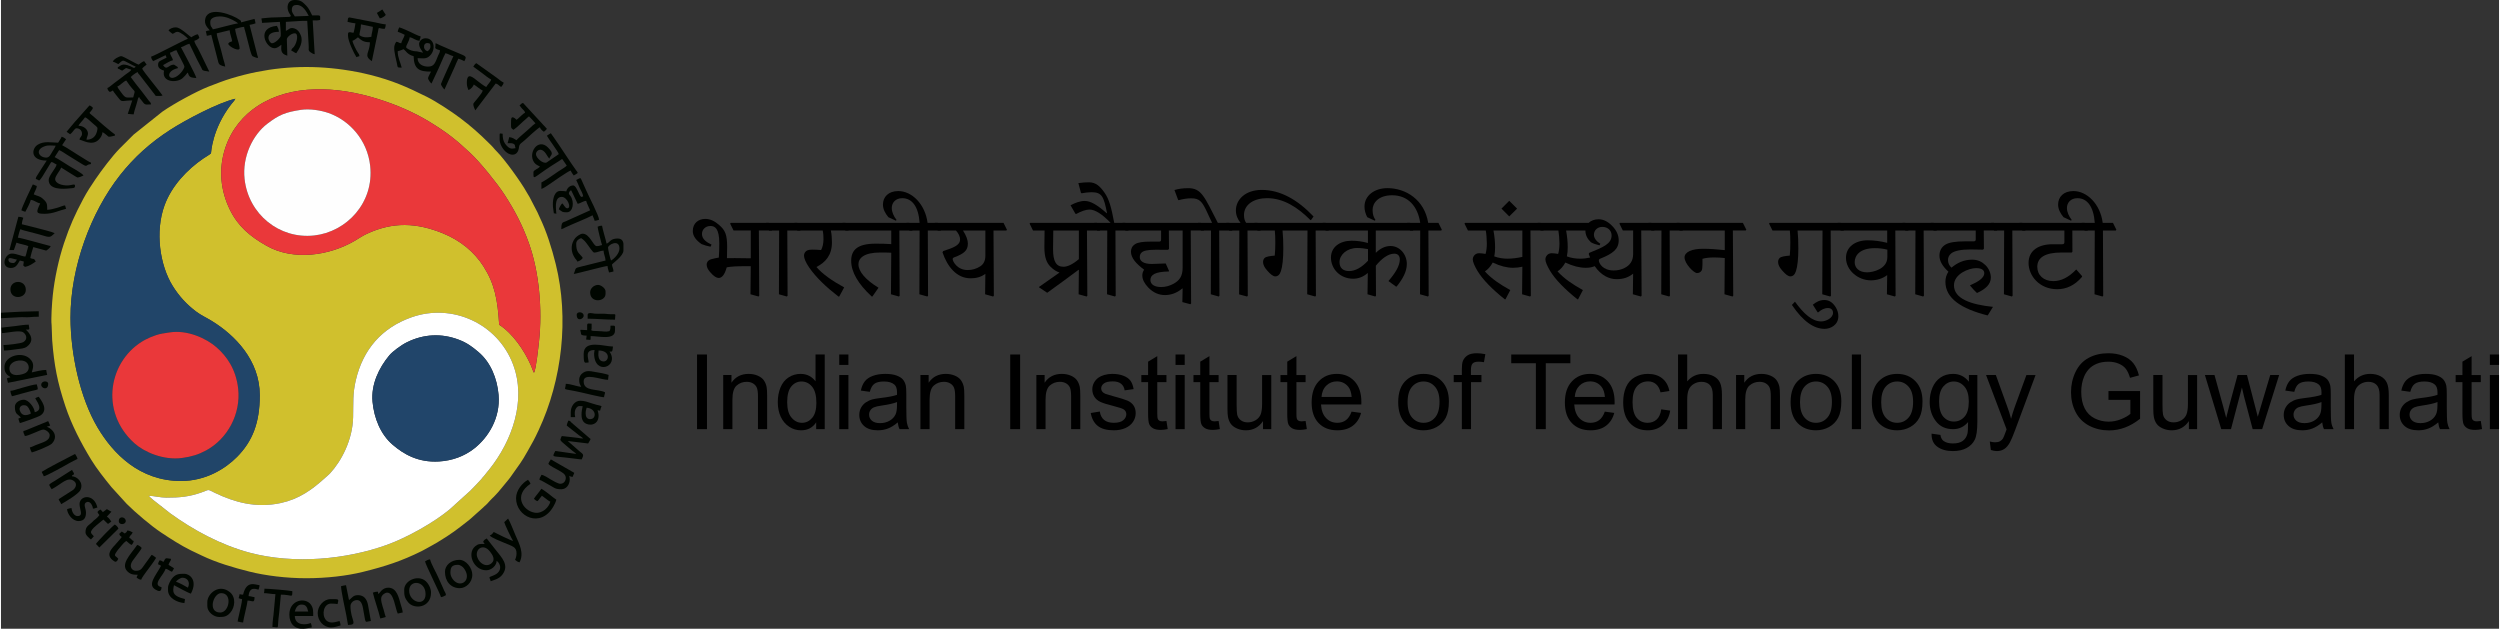 <?xml version="1.0" encoding="UTF-8"?>
<!DOCTYPE svg PUBLIC "-//W3C//DTD SVG 1.1//EN" "http://www.w3.org/Graphics/SVG/1.1/DTD/svg11.dtd">
<!-- Creator: CorelDRAW 2019 (64-Bit) -->
<svg xmlns="http://www.w3.org/2000/svg" xml:space="preserve" width="1002px" height="252px" version="1.1" style="shape-rendering:geometricPrecision; text-rendering:geometricPrecision; image-rendering:optimizeQuality; fill-rule:evenodd; clip-rule:evenodd"
viewBox="0 0 1001.94 252.18"
 xmlns:xlink="http://www.w3.org/1999/xlink"
 xmlns:xodm="http://www.corel.com/coreldraw/odm/2003">
 <rect x="0" y="0" width="1001.94" height="252.18" fill="#333333" stroke="none"/>
 <defs>
  <style type="text/css">
   <![CDATA[
    .fil7 {fill:#000600}
    .fil2 {fill:#214569}
    .fil6 {fill:#21456A}
    .fil1 {fill:#D0C02D}
    .fil4 {fill:#EA383A}
    .fil5 {fill:#FEFEFE}
    .fil3 {fill:white}
    .fil0 {fill:black;fill-rule:nonzero}
   ]]>
  </style>
 </defs>
 <g id="Layer_x0020_1">
  <path class="fil0" d="M285 98.11c-2.19,-1.02 -3.84,-2.29 -3.84,-4.28 0,-1.73 1.36,-3.19 3.42,-3.19 1.74,0 3.53,0.95 3.53,6.92 0,2.1 -0.05,3.93 -0.19,5.75 -1.01,0.18 -2.15,0.38 -3.14,0.69 -1.37,0.46 -1.74,1.37 -1.74,2.12 0,0.9 0.42,1.9 1.34,2.96 1.54,1.82 2.65,2.41 3.48,2.41 1.24,0 2.38,-1.17 3.23,-4.26 1.65,-0.35 4.36,-0.46 7.7,-0.46l1.94 0 -0.11 11.26 3.23 0.9 0.28 -0.32 -0.15 -26.16 5.17 0 0.23 -0.31 -1.38 -2.76 -15.31 0 -0.23 0.31 1.37 2.76 6.9 0 0 11.15c-2.25,-0.06 -4.39,-0.08 -6.36,-0.08 -1.08,0 -2.23,0 -3.19,0.02 0.06,-1.34 0.08,-2.77 0.08,-4.43 0,-5.1 -0.79,-6.75 -3.23,-8.89 -1.83,-1.6 -3.62,-2.42 -5.54,-2.42 -2.73,0 -5.01,1.7 -5.01,4.85 0,2.05 1.34,3.73 3.5,5.25 1.11,0.45 2.28,0.8 3.62,1.05l0.4 -0.84z"/>
  <polygon id="1" class="fil0" points="308.06,92.45 312.11,92.45 312.03,118.03 315.22,118.93 315.5,118.61 315.39,92.45 320.56,92.45 320.78,92.14 319.42,89.38 306.92,89.38 306.69,89.69 "/>
  <path id="2" class="fil0" d="M319.41 92.45l10.18 0c0.26,1.18 0.31,2.47 0.31,3.49 0,1.74 -0.37,3.29 -0.96,4.35 -1.11,-0.11 -2.37,-0.17 -3.62,-0.17 -1.43,0 -2.29,0.34 -2.72,0.94 -0.37,0.49 -0.51,0.98 -0.51,1.51 0,1.03 0.71,2.75 2.11,4.78 2.74,3.95 6.76,7.77 11.68,11.58l0.34 0 1.98 -3.66c-4.77,-2.6 -8.72,-5.35 -11.12,-8.18 3.71,-1.91 6.21,-4.8 6.21,-9.84 0,-1.62 -0.11,-3.25 -0.43,-4.8l7.01 0 0.24 -0.31 -1.37 -2.76 -20.47 0 -0.23 0.31 1.37 2.76z"/>
  <path id="3" class="fil0" d="M338.7 92.45l18.38 0 0 5.46c-2.02,-0.15 -4.08,-0.18 -6.31,-0.18 -7.36,0 -9.76,2.63 -9.76,6.89 0,4.44 2.77,9.28 8.25,14.31l0.25 0 2.46 -3.53c-5.17,-3.14 -8.05,-6.49 -8.05,-9.4 0,-2.55 2.37,-4.72 8.73,-4.72 1.55,0 3.03,0 4.43,0.08l-0.12 16.67 3.21 0.9 0.28 -0.32 -0.12 -26.16 5.16 0 0.24 -0.31 -1.38 -2.76 -26.79 0 -0.23 0.31 1.37 2.76z"/>
  <path id="4" class="fil0" d="M364.4 92.45l4.05 0 -0.08 25.58 3.19 0.9 0.28 -0.32 -0.1 -26.16 5.16 0 0.22 -0.31 -1.36 -2.76 -4.11 0c-0.98,-7.51 -6.28,-12.75 -11.75,-12.75 -4.01,0 -6.15,2.41 -6.15,5.41 0,1.81 0.86,3.49 2.17,5.07l3.03 1.41 0.25 -0.32c-1.14,-1.49 -1.91,-3.1 -1.91,-4.81 0,-2.04 1.48,-3.9 4.2,-3.9 3.88,0 6.51,3.26 6.96,9.89l-5.2 0 -0.22 0.31 1.37 2.76z"/>
  <path id="5" class="fil0" d="M375.72 92.45l7.3 0c0.99,1.11 1.66,2.31 1.66,3.6 0,2.42 -2.89,3.37 -6.76,4.64l-0.29 0.49c1.89,5.68 5.64,10.44 11.24,10.44 2.16,0 4.16,-0.43 5.96,-1.8l-0.1 8.21 3.22 0.9 0.28 -0.32 -0.14 -26.16 5.17 0 0.22 -0.31 -1.37 -2.76 -27.53 0 -0.23 0.31 1.37 2.76zm19.11 0l0 10.12c0,1.97 -0.68,3.31 -1.97,4.2 -1.64,1.08 -3.35,1.54 -5.14,1.54 -4.24,0 -6.01,-3.54 -6.01,-4.4 0,-0.34 0.23,-0.56 0.77,-0.76 3.79,-1.4 5.33,-2.71 5.33,-5.45 0,-1.37 -0.59,-3.13 -1.96,-5.25l8.98 0z"/>
  <path id="6" class="fil0" d="M413.93 92.45l4.65 0c-0.06,2.52 -0.08,4.82 -0.08,6.67 0,4.14 0.91,6.34 2.48,7.88 1.28,1.28 2.48,1.94 3.59,2.31l-8.22 5.78 0 0.15 3.28 2.19c4.17,-2.99 8.38,-6.1 12.6,-9.23l0.1 0.08 -0.1 9.75 3.22 0.9 0.28 -0.32 -0.15 -26.16 5.18 0 0.22 -0.31 -1.37 -2.76 -26.82 0 -0.22 0.31 1.36 2.76zm18.4 11.48c-2.56,2.18 -4.6,3.06 -6.17,3.06 -2.95,0 -4.18,-2.17 -4.18,-7.03 0,-2.16 0.03,-4.48 0.09,-7.51l10.26 0 0 11.48z"/>
  <path id="7" class="fil0" d="M430.93 85.7l0.29 0.14c2.03,-1.08 3.85,-1.79 5.36,-1.79 2.26,0 5.08,1.82 8.48,5.33l-6.53 0 -0.24 0.31 1.38 2.76 4.05 0 -0.09 25.58 3.19 0.9 0.28 -0.32 -0.1 -26.16 5.16 0 0.22 -0.31 -1.36 -2.76 -4.51 0c-1.2,-6.41 -2.08,-9.5 -3.88,-12.09 -1.8,-2.55 -3.45,-4.17 -6.25,-4.17 -1.25,0 -2.63,0.09 -4.25,0.32l1.03 3.88 0.28 0.21c1.41,-0.27 2.71,-0.43 3.97,-0.43 4.22,0 4.9,1.78 6.22,8.37l-0.12 0.06c-3.87,-3.39 -6.47,-4.93 -8.87,-4.93 -1.76,0 -3.74,0.71 -5.65,1.74l1.94 3.36z"/>
  <path id="8" class="fil0" d="M450.99 92.45l14.32 0 0 3.72c0,0.46 -0.26,0.74 -0.77,0.74l-3.6 0c-2.76,0 -4.92,0.26 -6.04,1.01 -1.22,0.77 -1.68,1.85 -1.68,3.01 0,2.6 2.17,4.91 5.29,7.25 -0.54,0.77 -0.73,1.54 -0.73,2.31 0,1.62 0.87,3.22 2.34,4.79 2.11,2.21 4.4,3.07 6.76,3.07 2.19,0 4.61,-0.69 6.96,-2.67l0.11 0.08 -0.11 5.41 3.23 0.86 0.28 -0.32 -0.15 -29.26 5.17 0 0.23 -0.31 -1.38 -2.76 -31.37 0 -0.22 0.31 1.36 2.76zm22.96 0l0 14.96c0,3.42 -1.33,5.1 -3.57,6.36 -1.5,0.83 -3.19,1.36 -5.07,1.36 -2.42,0 -4.28,-0.93 -4.28,-2.82 0,-2.1 1.89,-3.33 7.36,-3.42l0.12 -0.19 -1.35 -3.03c-2.67,0.11 -4.53,0.2 -5.59,0.2 -3.39,0 -4.81,-1.2 -4.81,-2.73 0,-0.72 0.21,-1.35 0.72,-1.84 0.7,-0.68 2.24,-1.13 5.57,-1.13 1.72,0 3.4,0 5.09,0.02l0.34 -0.39 -0.06 -7.35 5.53 0z"/>
  <path id="9" class="fil0" d="M494 92.14l-1.36 -2.76 -4.57 0c-5.39,-10.46 -6.53,-13.91 -11.87,-13.91 -2.16,0 -3.96,0.28 -5.53,0.74l1.45 3.91 0.23 0.17c1.66,-0.46 3.37,-0.75 5.08,-0.75 3.31,0 4.28,1.4 5.91,4.67 0.85,1.74 1.65,3.45 2.42,5.17l-5.62 0 -0.23 0.31 1.37 2.76 4.05 0 -0.08 25.58 3.19 0.9 0.28 -0.32 -0.1 -26.16 5.16 0 0.22 -0.31z"/>
  <path id="10" class="fil0" d="M492.64 92.45l4.05 0c0,8.54 -0.09,17.08 -0.09,25.62l3.19 0.86 0.29 -0.32 -0.11 -26.16 5.16 0 0.22 -0.34 -1.36 -2.73 -4.55 0c-0.54,-0.71 -0.88,-1.69 -0.88,-3.11 0,-4.25 3.99,-6.79 9.24,-6.79 6.56,0 12.27,3.63 17.4,8.79l0.23 0 1.03 -1.44c-6.45,-6.8 -13.38,-10.66 -20.75,-10.66 -6.72,0 -10.4,3.99 -10.4,8.22 0,1.88 0.71,3.58 1.86,4.99l-5.69 0 -0.23 0.31 1.39 2.76z"/>
  <path id="11" class="fil0" d="M503.96 92.45l6.96 0c0.15,1.38 0.2,3.06 0.2,4.79 0,1.88 -0.05,3.6 -0.22,5.28 -1.94,0.15 -3.51,0.4 -4.09,0.97 -0.45,0.45 -0.6,1.06 -0.6,1.62 0,1.01 0.52,2.12 1.58,3.31 1.39,1.66 2.53,2.43 3.28,2.43 1.04,0 1.81,-0.6 2.3,-2.09 0.62,-1.85 0.96,-5.04 0.96,-9.09 0,-2.59 -0.09,-5.02 -0.31,-7.22l10.01 0 -0.11 25.58 3.21 0.9 0.28 -0.32 -0.11 -26.16 5.16 0 0.23 -0.31 -1.37 -2.76 -28.5 0 -0.23 0.31 1.37 2.76z"/>
  <path id="12" class="fil0" d="M531.3 92.45l16.97 0 0 5.01c-2.2,-0.62 -4.38,-0.91 -6.54,-0.91 -4.69,0 -8.29,2.5 -8.29,6.77 0,4.51 3.66,8.47 8.9,8.47 1.97,0 3.97,-0.65 5.79,-2.25l0.09 0.06 -0.12 8.43 3.12 0.9 0.28 -0.32 -0.06 -12.03c2.26,-2.81 4.93,-4.84 7.39,-4.84 1.49,0 2.23,0.92 2.23,2.31 0,2.59 -1.86,5.55 -4.57,8.67l3.01 2.21 0.28 0c2.37,-2.96 4.09,-5.93 4.09,-9.06 0,-3.82 -2.81,-7.2 -6.53,-7.2 -2.21,0 -4.15,1.02 -5.84,2.67l-0.08 -0.05 0 -8.84 14.9 0 0.23 -0.31 -1.38 -2.76 -35.01 0 -0.23 0.31 1.37 2.76zm17 12.11c-2.6,2.79 -5.15,4.16 -7.6,4.16 -2.37,0 -3.83,-1.23 -3.83,-3.59 0,-2.98 3.03,-5.66 7.05,-5.66 1.51,0 2.97,0.17 4.38,0.45l0 4.64z"/>
  <path id="13" class="fil0" d="M565.18 92.45l4.06 0 -0.08 25.58 3.19 0.9 0.28 -0.32 -0.11 -26.16 5.17 0 0.22 -0.31 -1.36 -2.76 -4.11 0c-1.48,-9.22 -8.92,-13.92 -16.35,-13.92 -5.15,0 -9.2,2.94 -9.2,7.41 0,1.52 0.42,2.92 1.11,4.24l3.02 1.41 0.27 -0.32c-0.67,-0.98 -1.15,-2.07 -1.15,-4.03 0,-2.73 2.29,-5.85 7.84,-5.85 6.35,0 10.29,4.39 11.26,11.06l-5.21 0 -0.22 0.31 1.37 2.76z"/>
  <path id="14" class="fil0" d="M588.38 92.45l7.15 0c0.26,1.4 0.4,3.19 0.43,5.21 0,1.65 -0.17,3.01 -0.51,4.18 -0.92,-0.14 -1.85,-0.28 -2.59,-0.28 -1.92,0 -2.55,1.73 -2.55,2.39 0,1.11 0.74,2.75 1.88,4.69 2.12,3.51 5.91,7.37 10.99,11.42l0.25 0 1.94 -3.71c-3.91,-2.14 -7.5,-4.51 -10.18,-7.48 1.14,-0.78 2.22,-1.89 3.14,-3.57 3,1.45 5.78,2.11 8.15,2.11 1.28,0 2.54,-0.15 3.73,-0.43l-0.11 11.05 3.22 0.9 0.29 -0.32 -0.15 -26.16 5.17 0 0.23 -0.31 -1.38 -2.76 -30.25 0 -0.23 0.31 1.38 2.76zm21.83 0l0 10.59c-2.11,0.46 -4.13,0.71 -6.01,0.71 -1.7,0 -3.58,-0.28 -5.27,-0.92 0.26,-1.18 0.34,-2.38 0.34,-3.63 0,-2.11 -0.19,-4.33 -0.65,-6.75l11.59 0z"/>
  <polygon id="15" class="fil0" points="604.95,80.54 601.83,83.67 604.95,86.8 608.09,83.67 "/>
  <path id="16" class="fil0" d="M617.5 92.45l7.16 0c0.25,1.4 0.4,3.19 0.43,5.21 0,1.65 -0.18,3.01 -0.52,4.18 -0.91,-0.14 -1.85,-0.28 -2.59,-0.28 -1.92,0 -2.54,1.73 -2.54,2.39 0,1.11 0.74,2.75 1.88,4.68 2.11,3.51 5.91,7.37 10.98,11.43l0.26 0 1.93 -3.71c-3.9,-2.15 -7.49,-4.53 -10.17,-7.5 1.14,-0.77 2.22,-1.87 3.13,-3.55 3,1.45 5.79,2.11 8.15,2.11 1.57,0 2.49,-0.2 3.63,-0.66 2.56,3.73 5.8,5.22 8.74,5.22 2.88,0 4.79,-0.74 6.67,-2.2l-0.11 8.26 3.23 0.9 0.28 -0.32 -0.15 -26.16 5.17 0 0.23 -0.31 -1.38 -2.76 -12.55 0 -0.22 0.31 1.36 2.76 4.14 0 0 9.45c0,2.79 -1.33,4.54 -3.48,5.6 -1.28,0.64 -2.73,0.98 -4.31,0.98 -4.44,0 -5.97,-2.93 -5.97,-4.05 0,-0.34 0.23,-0.56 0.77,-0.77 4.72,-1.91 7.2,-3.67 7.2,-7.25 0,-1.96 -0.77,-3.96 -2.74,-5.92 -1.62,-1.63 -3.41,-2.55 -5.32,-2.55 -1.65,0 -3.04,0.55 -3.99,1.44l-20.45 0 -0.22 0.31 1.37 2.76zm23.98 5.32c-1.46,-0.91 -2.57,-2.18 -2.57,-3.61 0,-1.84 1.48,-3.16 3.36,-3.16 2.3,0 3.73,1.54 3.73,3.42 0,3.44 -3.53,4.78 -9.02,7.02l-0.15 0.46c0.17,0.49 0.34,0.96 0.55,1.39 -1.46,0.31 -2.55,0.46 -4.06,0.46 -1.71,0 -3.59,-0.28 -5.26,-0.92 0.25,-1.18 0.34,-2.38 0.34,-3.63 0,-2.11 -0.2,-4.33 -0.65,-6.75l7.74 0 0 0.03c0,1.77 0.77,3.3 2.2,4.67 0.91,0.54 2.11,0.94 3.47,1.25l0.32 -0.63z"/>
  <polygon id="17" class="fil0" points="661.95,92.45 666,92.45 665.92,118.03 669.11,118.93 669.39,118.61 669.29,92.45 674.45,92.45 674.67,92.14 673.31,89.38 660.81,89.38 660.58,89.69 "/>
  <path id="18" class="fil0" d="M673.3 92.45l18.09 0 0 7.87c-3.08,-0.32 -5.98,-0.54 -8.6,-0.54 -2.05,0 -3.96,0.22 -5.5,0.91 -1.36,0.62 -2.03,1.54 -2.03,2.54 0,2.52 3.71,6.29 4.99,6.29 0.83,0 1.49,-0.35 1.91,-1.09 0.17,-0.34 0.29,-1.19 0.29,-2.45l0 -2.17c1.2,-0.37 2.81,-0.55 4.69,-0.55 1.51,0 2.89,0.09 4.25,0.24l-0.11 14.53 3.23 0.9 0.28 -0.32 -0.15 -26.16 5.17 0 0.23 -0.31 -1.38 -2.76 -26.5 0 -0.23 0.31 1.37 2.76z"/>
  <path id="19" class="fil0" d="M710.53 92.45l6.97 0c0.14,1.38 0.19,3.06 0.19,4.79 0,1.88 -0.05,3.6 -0.22,5.28 -1.94,0.15 -3.51,0.4 -4.08,0.97 -0.46,0.45 -0.61,1.06 -0.61,1.62 0,1.01 0.52,2.12 1.58,3.31 1.39,1.66 2.53,2.43 3.28,2.43 1.04,0 1.81,-0.6 2.3,-2.09 0.62,-1.85 0.96,-5.04 0.96,-9.09 0,-2.59 -0.08,-5.02 -0.31,-7.22l10.01 0 -0.1 25.58 3.2 0.9 0.28 -0.32 -0.11 -26.16 5.17 0 0.22 -0.31 -1.36 -2.76 -28.51 0 -0.23 0.31 1.37 2.76z"/>
  <path id="20" class="fil0" d="M718.37 122.24l0 0.14c4.63,6.8 8.96,9.52 13.07,9.52 2.4,0 5.51,-1.56 5.51,-5.05 0,-1.2 -0.31,-2.4 -1.03,-3.57 -1.23,-2.03 -2.74,-2.95 -4.59,-2.95 -1.8,0 -3.25,0.77 -4.62,1.88l1.94 3.07 0.23 0c1.17,-1.02 2.42,-1.73 3.87,-1.73 1.32,0 2.06,0.76 2.06,1.93 0,2.05 -2.77,3.44 -4.76,3.44 -3.6,0 -6.99,-3.07 -10.5,-7.91l-1.18 1.23z"/>
  <path id="21" class="fil0" d="M737.87 92.45l18.67 0 0 4.95c-2.68,-0.68 -5.29,-1.02 -7.81,-1.02 -5.03,0 -8.72,2.67 -8.72,7.02 0,4.95 4.77,9.04 9.98,9.04 2.43,0 4.64,-0.68 6.55,-2.1l-0.11 7.69 3.2 0.9 0.28 -0.32 -0.11 -26.16 5.16 0 0.23 -0.31 -1.37 -2.76 -27.09 0 -0.23 0.31 1.37 2.76zm18.73 7.68l0 3.04c0,4.7 -5.75,6.06 -8.1,6.06 -3.4,0 -5,-1.9 -5,-4.07 0,-2.75 2.14,-5.63 8.1,-5.63 1.62,0 3.31,0.17 5,0.6z"/>
  <polygon id="22" class="fil0" points="763.83,92.45 767.88,92.45 767.79,118.03 770.98,118.93 771.27,118.61 771.16,92.45 776.32,92.45 776.54,92.14 775.18,89.38 762.69,89.38 762.45,89.69 "/>
  <path id="23" class="fil0" d="M775.13 92.45l16.92 0 0 3.61c0,0.45 -0.26,0.74 -0.77,0.74l-3.47 0c-3.74,0 -6.4,0.4 -7.92,1.31 -1.59,0.99 -2.39,2.5 -2.39,4.46 0,2.15 1.28,4.31 3.6,6.39 -0.84,1.25 -1.21,2.66 -1.21,4.08 0,6.65 6.43,10.81 16.78,13.44l0.2 0 2.1 -3.4c-8.85,-0.91 -15.65,-3.25 -15.65,-8.64 0,-4.6 6,-6.9 8.88,-6.9 2.35,0 3.28,0.87 3.28,2.05 0,1.88 -2.48,3.45 -5.76,4.88 1.06,1.31 1.94,2.22 2.76,2.99l0.21 0c3.28,-1.51 5.42,-3.45 5.42,-6.11 0,-1.79 -0.81,-3.68 -2.14,-4.98 -1.34,-1.31 -2.97,-2.22 -5.36,-2.22 -3.31,0 -5.96,1.25 -8.28,3.21 -0.92,-0.8 -1.4,-1.82 -1.4,-3.09 0,-0.91 0.34,-1.85 1.25,-2.6 1.21,-1.06 4.06,-1.62 7.75,-1.62 1.81,0 3.43,0.03 5.06,0.09l0.34 -0.4 -0.06 -7.29 5.25 0 0.23 -0.31 -1.37 -2.76 -25.39 0 -0.23 0.31 1.37 2.76z"/>
  <polygon id="24" class="fil0" points="799.4,92.45 803.45,92.45 803.36,118.03 806.56,118.93 806.84,118.61 806.73,92.45 811.89,92.45 812.12,92.14 810.75,89.38 798.26,89.38 798.03,89.69 "/>
  <path id="25" class="fil0" d="M810.75 92.45l16.86 0 0 4.72c0,0.51 -0.28,0.79 -0.86,0.79l-3.84 0c-5.63,0 -9.67,2.49 -9.67,7.5 0,5.18 4.38,10.54 11.49,10.54 3.68,0 7.05,-1.54 9.96,-4.96l0 -0.32 -2.32 -2.64c-3.08,3.19 -6.07,4.67 -9.21,4.67 -3.91,0 -6.42,-2.42 -6.42,-5.73 0,-3.72 3.11,-5.74 9.73,-5.74l4.08 0 0.28 -0.29 -0.03 -8.54 6.08 0 0.23 -0.31 -1.37 -2.76 -26.13 0 -0.22 0.31 1.36 2.76z"/>
  <path id="26" class="fil0" d="M835.74 92.45l4.05 0 -0.09 25.58 3.2 0.9 0.28 -0.32 -0.11 -26.16 5.16 0 0.23 -0.31 -1.37 -2.76 -4.11 0c-0.97,-7.51 -6.28,-12.75 -11.75,-12.75 -4,0 -6.14,2.41 -6.14,5.41 0,1.81 0.85,3.49 2.17,5.07l3.03 1.41 0.25 -0.32c-1.14,-1.49 -1.91,-3.1 -1.91,-4.81 0,-2.04 1.48,-3.9 4.2,-3.9 3.87,0 6.5,3.26 6.96,9.89l-5.2 0 -0.22 0.31 1.37 2.76z"/>
  <polygon class="fil0" points="279.19,172.13 279.19,142.18 283.17,142.18 283.17,172.13 "/>
  <path id="1" class="fil0" d="M289.68 172.13l0 -21.71 3.31 0 0 3.08c1.59,-2.36 3.89,-3.54 6.89,-3.54 1.32,0 2.52,0.24 3.61,0.7 1.09,0.47 1.92,1.09 2.46,1.85 0.54,0.76 0.93,1.67 1.14,2.71 0.14,0.69 0.21,1.88 0.21,3.58l0 13.33 -3.68 0 0 -13.19c0,-1.5 -0.14,-2.62 -0.43,-3.36 -0.29,-0.74 -0.79,-1.33 -1.52,-1.78 -0.73,-0.44 -1.58,-0.66 -2.56,-0.66 -1.56,0 -2.91,0.5 -4.04,1.49 -1.14,0.99 -1.7,2.88 -1.7,5.66l0 11.84 -3.69 0z"/>
  <path id="2" class="fil0" d="M326.97 172.13l0 -2.75c-1.38,2.14 -3.4,3.21 -6.07,3.21 -1.73,0 -3.32,-0.47 -4.76,-1.43 -1.45,-0.95 -2.57,-2.28 -3.38,-3.98 -0.79,-1.71 -1.19,-3.67 -1.19,-5.88 0,-2.16 0.36,-4.12 1.08,-5.89 0.73,-1.75 1.81,-3.11 3.25,-4.04 1.44,-0.94 3.05,-1.41 4.83,-1.41 1.31,0 2.48,0.28 3.5,0.83 1.01,0.55 1.84,1.28 2.48,2.16l0 -10.77 3.69 0 0 29.95 -3.43 0zm-11.63 -10.83c0,2.78 0.58,4.85 1.76,6.22 1.17,1.38 2.56,2.06 4.16,2.06 1.61,0 2.97,-0.65 4.1,-1.97 1.12,-1.31 1.69,-3.31 1.69,-6 0,-2.96 -0.57,-5.13 -1.72,-6.52 -1.15,-1.39 -2.56,-2.08 -4.24,-2.08 -1.64,0 -3.01,0.67 -4.11,2 -1.09,1.33 -1.64,3.43 -1.64,6.29z"/>
  <path id="3" class="fil0" d="M336.22 146.36l0 -4.18 3.68 0 0 4.18 -3.68 0zm0 25.77l0 -21.71 3.68 0 0 21.71 -3.68 0z"/>
  <path id="4" class="fil0" d="M359.69 169.41c-1.36,1.17 -2.68,1.98 -3.94,2.46 -1.26,0.49 -2.62,0.72 -4.07,0.72 -2.38,0 -4.22,-0.58 -5.5,-1.74 -1.28,-1.16 -1.92,-2.64 -1.92,-4.45 0,-1.06 0.24,-2.03 0.72,-2.91 0.49,-0.87 1.12,-1.57 1.91,-2.1 0.78,-0.53 1.66,-0.94 2.65,-1.21 0.72,-0.19 1.82,-0.37 3.27,-0.55 2.97,-0.35 5.17,-0.77 6.57,-1.26 0.01,-0.5 0.02,-0.82 0.02,-0.96 0,-1.49 -0.35,-2.54 -1.04,-3.15 -0.95,-0.83 -2.35,-1.25 -4.2,-1.25 -1.74,0 -3.02,0.31 -3.84,0.92 -0.83,0.6 -1.44,1.68 -1.84,3.23l-3.6 -0.51c0.33,-1.54 0.87,-2.78 1.62,-3.73 0.75,-0.95 1.84,-1.68 3.27,-2.19 1.41,-0.51 3.06,-0.77 4.93,-0.77 1.86,0 3.37,0.22 4.53,0.66 1.16,0.44 2.02,0.98 2.56,1.64 0.55,0.66 0.93,1.5 1.15,2.51 0.12,0.63 0.18,1.76 0.18,3.38l0 4.88c0,3.41 0.08,5.57 0.23,6.48 0.15,0.91 0.46,1.79 0.9,2.62l-3.84 0c-0.37,-0.77 -0.61,-1.68 -0.72,-2.72zm-0.29 -8.15c-1.34,0.54 -3.35,1 -6.02,1.38 -1.52,0.21 -2.6,0.46 -3.22,0.73 -0.63,0.27 -1.11,0.67 -1.45,1.18 -0.35,0.53 -0.52,1.11 -0.52,1.75 0,0.97 0.37,1.78 1.12,2.43 0.74,0.65 1.83,0.98 3.26,0.98 1.41,0 2.68,-0.31 3.78,-0.93 1.11,-0.61 1.92,-1.46 2.44,-2.53 0.39,-0.82 0.59,-2.05 0.59,-3.66l0.02 -1.33z"/>
  <path id="5" class="fil0" d="M368.78 172.13l0 -21.71 3.3 0 0 3.08c1.59,-2.36 3.89,-3.54 6.9,-3.54 1.31,0 2.51,0.24 3.6,0.7 1.1,0.47 1.92,1.09 2.46,1.85 0.55,0.76 0.93,1.67 1.15,2.71 0.13,0.69 0.2,1.88 0.2,3.58l0 13.33 -3.68 0 0 -13.19c0,-1.5 -0.14,-2.62 -0.43,-3.36 -0.28,-0.74 -0.79,-1.33 -1.52,-1.78 -0.72,-0.44 -1.58,-0.66 -2.55,-0.66 -1.57,0 -2.91,0.5 -4.05,1.49 -1.14,0.99 -1.7,2.88 -1.7,5.66l0 11.84 -3.68 0z"/>
  <polygon id="6" class="fil0" points="404.8,172.13 404.8,142.18 408.77,142.18 408.77,172.13 "/>
  <path id="7" class="fil0" d="M415.29 172.13l0 -21.71 3.31 0 0 3.08c1.58,-2.36 3.89,-3.54 6.89,-3.54 1.31,0 2.51,0.24 3.61,0.7 1.09,0.47 1.91,1.09 2.46,1.85 0.54,0.76 0.92,1.67 1.14,2.71 0.13,0.69 0.2,1.88 0.2,3.58l0 13.33 -3.68 0 0 -13.19c0,-1.5 -0.14,-2.62 -0.42,-3.36 -0.29,-0.74 -0.8,-1.33 -1.52,-1.78 -0.73,-0.44 -1.59,-0.66 -2.56,-0.66 -1.56,0 -2.91,0.5 -4.05,1.49 -1.13,0.99 -1.7,2.88 -1.7,5.66l0 11.84 -3.68 0z"/>
  <path id="8" class="fil0" d="M437.09 165.65l3.64 -0.59c0.2,1.46 0.78,2.58 1.71,3.36 0.93,0.77 2.25,1.16 3.92,1.16 1.69,0 2.95,-0.34 3.77,-1.03 0.82,-0.68 1.23,-1.49 1.23,-2.42 0,-0.83 -0.37,-1.49 -1.1,-1.96 -0.52,-0.33 -1.77,-0.74 -3.77,-1.25 -2.69,-0.67 -4.55,-1.26 -5.6,-1.76 -1.04,-0.5 -1.82,-1.18 -2.36,-2.06 -0.54,-0.87 -0.81,-1.84 -0.81,-2.9 0,-0.97 0.22,-1.86 0.66,-2.68 0.45,-0.83 1.05,-1.51 1.81,-2.05 0.57,-0.42 1.35,-0.78 2.33,-1.07 0.99,-0.29 2.05,-0.44 3.18,-0.44 1.7,0 3.19,0.24 4.47,0.74 1.29,0.49 2.24,1.16 2.85,1.99 0.61,0.85 1.04,1.97 1.27,3.38l-3.6 0.5c-0.16,-1.13 -0.64,-2.01 -1.42,-2.65 -0.78,-0.63 -1.88,-0.95 -3.31,-0.95 -1.68,0 -2.89,0.28 -3.6,0.84 -0.72,0.56 -1.08,1.21 -1.08,1.96 0,0.47 0.14,0.91 0.44,1.29 0.3,0.39 0.77,0.72 1.41,0.97 0.37,0.14 1.44,0.46 3.24,0.95 2.6,0.69 4.41,1.26 5.44,1.7 1.03,0.44 1.84,1.08 2.43,1.92 0.59,0.85 0.88,1.89 0.88,3.15 0,1.22 -0.35,2.37 -1.07,3.45 -0.72,1.08 -1.75,1.91 -3.1,2.51 -1.35,0.59 -2.88,0.88 -4.58,0.88 -2.81,0 -4.97,-0.58 -6.45,-1.75 -1.47,-1.17 -2.42,-2.9 -2.83,-5.19z"/>
  <path id="9" class="fil0" d="M467.46 168.85l0.51 3.25c-1.04,0.21 -1.96,0.33 -2.77,0.33 -1.33,0 -2.37,-0.21 -3.1,-0.64 -0.74,-0.42 -1.25,-0.98 -1.55,-1.67 -0.3,-0.69 -0.45,-2.14 -0.45,-4.35l0 -12.5 -2.72 0 0 -2.85 2.72 0 0 -5.37 3.68 -2.21 0 7.58 3.68 0 0 2.85 -3.68 0 0 12.71c0,1.06 0.07,1.73 0.2,2.03 0.12,0.3 0.33,0.54 0.63,0.72 0.29,0.17 0.71,0.27 1.25,0.27 0.41,0 0.94,-0.05 1.6,-0.15z"/>
  <path id="10" class="fil0" d="M471.1 146.36l0 -4.18 3.68 0 0 4.18 -3.68 0zm0 25.77l0 -21.71 3.68 0 0 21.71 -3.68 0z"/>
  <path id="11" class="fil0" d="M488.38 168.85l0.5 3.25c-1.03,0.21 -1.96,0.33 -2.77,0.33 -1.33,0 -2.36,-0.21 -3.1,-0.64 -0.73,-0.42 -1.25,-0.98 -1.55,-1.67 -0.3,-0.69 -0.44,-2.14 -0.44,-4.35l0 -12.5 -2.72 0 0 -2.85 2.72 0 0 -5.37 3.68 -2.21 0 7.58 3.68 0 0 2.85 -3.68 0 0 12.71c0,1.06 0.06,1.73 0.19,2.03 0.13,0.3 0.34,0.54 0.63,0.72 0.29,0.17 0.71,0.27 1.26,0.27 0.4,0 0.94,-0.05 1.6,-0.15z"/>
  <path id="12" class="fil0" d="M506.19 172.13l0 -3.23c-1.68,2.47 -3.97,3.69 -6.86,3.69 -1.28,0 -2.47,-0.24 -3.58,-0.73 -1.11,-0.49 -1.93,-1.11 -2.47,-1.85 -0.53,-0.74 -0.91,-1.65 -1.13,-2.72 -0.14,-0.73 -0.22,-1.87 -0.22,-3.43l0 -13.44 3.68 0 0 12.01c0,1.92 0.08,3.22 0.22,3.88 0.23,0.97 0.72,1.72 1.48,2.27 0.74,0.55 1.66,0.83 2.76,0.83 1.1,0 2.14,-0.28 3.1,-0.84 0.96,-0.57 1.64,-1.34 2.05,-2.31 0.4,-0.97 0.6,-2.38 0.6,-4.23l0 -11.61 3.68 0 0 21.71 -3.31 0z"/>
  <path id="13" class="fil0" d="M523.27 168.85l0.5 3.25c-1.03,0.21 -1.96,0.33 -2.77,0.33 -1.33,0 -2.36,-0.21 -3.1,-0.64 -0.73,-0.42 -1.25,-0.98 -1.55,-1.67 -0.3,-0.69 -0.44,-2.14 -0.44,-4.35l0 -12.5 -2.72 0 0 -2.85 2.72 0 0 -5.37 3.68 -2.21 0 7.58 3.68 0 0 2.85 -3.68 0 0 12.71c0,1.06 0.06,1.73 0.19,2.03 0.13,0.3 0.34,0.54 0.63,0.72 0.29,0.17 0.71,0.27 1.26,0.27 0.4,0 0.94,-0.05 1.6,-0.15z"/>
  <path id="14" class="fil0" d="M541.71 165.1l3.81 0.51c-0.59,2.21 -1.7,3.93 -3.32,5.15 -1.62,1.22 -3.68,1.83 -6.2,1.83 -3.16,0 -5.67,-0.97 -7.53,-2.93 -1.85,-1.94 -2.78,-4.68 -2.78,-8.2 0,-3.64 0.93,-6.47 2.81,-8.48 1.87,-2.02 4.31,-3.02 7.3,-3.02 2.89,0 5.26,0.98 7.09,2.96 1.83,1.97 2.75,4.74 2.75,8.32 0,0.22 0,0.55 -0.02,0.98l-16.17 0c0.14,2.38 0.81,4.2 2.03,5.46 1.2,1.27 2.72,1.9 4.52,1.9 1.35,0 2.5,-0.35 3.45,-1.07 0.95,-0.71 1.7,-1.84 2.26,-3.41zm-12.05 -5.89l12.09 0c-0.16,-1.83 -0.62,-3.2 -1.38,-4.11 -1.17,-1.42 -2.69,-2.13 -4.55,-2.13 -1.69,0 -3.1,0.57 -4.25,1.7 -1.15,1.13 -1.78,2.64 -1.91,4.54z"/>
  <path id="15" class="fil0" d="M560.41 161.28c0,-4.01 1.12,-6.98 3.36,-8.91 1.86,-1.61 4.14,-2.41 6.82,-2.41 2.98,0 5.42,0.98 7.31,2.93 1.89,1.94 2.84,4.64 2.84,8.08 0,2.79 -0.42,4.98 -1.25,6.57 -0.84,1.6 -2.06,2.84 -3.66,3.73 -1.6,0.88 -3.35,1.32 -5.24,1.32 -3.04,0 -5.49,-0.97 -7.37,-2.91 -1.87,-1.95 -2.81,-4.75 -2.81,-8.4zm3.77 0c0,2.78 0.6,4.86 1.82,6.23 1.22,1.38 2.74,2.07 4.59,2.07 1.83,0 3.35,-0.69 4.57,-2.08 1.21,-1.38 1.82,-3.5 1.82,-6.34 0,-2.67 -0.62,-4.7 -1.84,-6.08 -1.22,-1.38 -2.74,-2.07 -4.55,-2.07 -1.85,0 -3.37,0.69 -4.59,2.06 -1.22,1.37 -1.82,3.45 -1.82,6.21z"/>
  <path id="16" class="fil0" d="M585.94 172.13l0 -18.86 -3.27 0 0 -2.85 3.27 0 0 -2.3c0,-1.46 0.12,-2.54 0.38,-3.24 0.36,-0.95 0.97,-1.72 1.86,-2.32 0.89,-0.59 2.14,-0.88 3.74,-0.88 1.04,0 2.18,0.12 3.44,0.37l-0.55 3.22c-0.77,-0.13 -1.49,-0.2 -2.17,-0.2 -1.12,0 -1.91,0.23 -2.37,0.71 -0.46,0.47 -0.69,1.36 -0.69,2.65l0 1.99 4.22 0 0 2.85 -4.18 0 0 18.86 -3.68 0z"/>
  <polygon id="17" class="fil0" points="615.63,172.13 615.63,145.69 605.75,145.69 605.75,142.18 629.47,142.18 629.47,145.69 619.6,145.69 619.6,172.13 "/>
  <path id="18" class="fil0" d="M643.28 165.1l3.8 0.51c-0.59,2.21 -1.7,3.93 -3.31,5.15 -1.62,1.22 -3.69,1.83 -6.2,1.83 -3.17,0 -5.68,-0.97 -7.53,-2.93 -1.86,-1.94 -2.78,-4.68 -2.78,-8.2 0,-3.64 0.93,-6.47 2.81,-8.48 1.87,-2.02 4.3,-3.02 7.29,-3.02 2.9,0 5.26,0.98 7.1,2.96 1.83,1.97 2.75,4.74 2.75,8.32 0,0.22 -0.01,0.55 -0.02,0.98l-16.17 0c0.14,2.38 0.81,4.2 2.02,5.46 1.21,1.27 2.72,1.9 4.53,1.9 1.34,0 2.49,-0.35 3.44,-1.07 0.96,-0.71 1.71,-1.84 2.27,-3.41zm-12.05 -5.89l12.09 0c-0.16,-1.83 -0.63,-3.2 -1.39,-4.11 -1.16,-1.42 -2.68,-2.13 -4.54,-2.13 -1.69,0 -3.11,0.57 -4.26,1.7 -1.14,1.13 -1.78,2.64 -1.9,4.54z"/>
  <path id="19" class="fil0" d="M665.92 164.18l3.59 0.51c-0.39,2.47 -1.4,4.4 -3.02,5.8 -1.63,1.41 -3.63,2.1 -5.99,2.1 -2.96,0 -5.35,-0.97 -7.15,-2.9 -1.8,-1.94 -2.7,-4.72 -2.7,-8.33 0,-2.34 0.39,-4.39 1.16,-6.14 0.78,-1.75 1.95,-3.07 3.54,-3.94 1.59,-0.88 3.31,-1.32 5.18,-1.32 2.35,0 4.28,0.59 5.77,1.79 1.5,1.19 2.46,2.88 2.88,5.07l-3.56 0.55c-0.34,-1.46 -0.94,-2.56 -1.81,-3.3 -0.86,-0.73 -1.91,-1.1 -3.14,-1.1 -1.85,0 -3.36,0.67 -4.52,1.99 -1.16,1.33 -1.74,3.42 -1.74,6.3 0,2.91 0.56,5.02 1.68,6.34 1.12,1.32 2.57,1.98 4.37,1.98 1.45,0 2.65,-0.44 3.62,-1.32 0.96,-0.88 1.58,-2.24 1.84,-4.08z"/>
  <path id="20" class="fil0" d="M672.65 172.13l0 -29.95 3.68 0 0 10.78c1.71,-2 3.87,-3 6.47,-3 1.6,0 2.99,0.31 4.17,0.95 1.18,0.63 2.02,1.5 2.53,2.62 0.51,1.12 0.76,2.74 0.76,4.86l0 13.74 -3.68 0 0 -13.73c0,-1.83 -0.4,-3.17 -1.18,-4 -0.8,-0.84 -1.91,-1.26 -3.36,-1.26 -1.08,0 -2.1,0.28 -3.06,0.84 -0.95,0.57 -1.63,1.34 -2.04,2.3 -0.41,0.97 -0.61,2.3 -0.61,4l0 11.85 -3.68 0z"/>
  <path id="21" class="fil0" d="M695.92 172.13l0 -21.71 3.3 0 0 3.08c1.59,-2.36 3.89,-3.54 6.9,-3.54 1.31,0 2.51,0.24 3.6,0.7 1.1,0.47 1.92,1.09 2.46,1.85 0.55,0.76 0.93,1.67 1.15,2.71 0.13,0.69 0.2,1.88 0.2,3.58l0 13.33 -3.68 0 0 -13.19c0,-1.5 -0.14,-2.62 -0.43,-3.36 -0.28,-0.74 -0.79,-1.33 -1.52,-1.78 -0.72,-0.44 -1.58,-0.66 -2.56,-0.66 -1.56,0 -2.9,0.5 -4.04,1.49 -1.14,0.99 -1.7,2.88 -1.7,5.66l0 11.84 -3.68 0z"/>
  <path id="22" class="fil0" d="M717.8 161.28c0,-4.01 1.12,-6.98 3.36,-8.91 1.86,-1.61 4.14,-2.41 6.82,-2.41 2.98,0 5.42,0.98 7.32,2.93 1.89,1.94 2.84,4.64 2.84,8.08 0,2.79 -0.42,4.98 -1.26,6.57 -0.84,1.6 -2.06,2.84 -3.66,3.73 -1.6,0.88 -3.35,1.32 -5.24,1.32 -3.04,0 -5.49,-0.97 -7.37,-2.91 -1.87,-1.95 -2.81,-4.75 -2.81,-8.4zm3.77 0c0,2.78 0.61,4.86 1.82,6.23 1.22,1.38 2.75,2.07 4.59,2.07 1.83,0 3.35,-0.69 4.57,-2.08 1.21,-1.38 1.82,-3.5 1.82,-6.34 0,-2.67 -0.61,-4.7 -1.83,-6.08 -1.22,-1.38 -2.74,-2.07 -4.56,-2.07 -1.84,0 -3.37,0.69 -4.59,2.06 -1.21,1.37 -1.82,3.45 -1.82,6.21z"/>
  <polygon id="23" class="fil0" points="742.37,172.13 742.37,142.18 746.05,142.18 746.05,172.13 "/>
  <path id="24" class="fil0" d="M750.37 161.28c0,-4.01 1.11,-6.98 3.35,-8.91 1.86,-1.61 4.14,-2.41 6.82,-2.41 2.98,0 5.42,0.98 7.32,2.93 1.89,1.94 2.84,4.64 2.84,8.08 0,2.79 -0.42,4.98 -1.26,6.57 -0.84,1.6 -2.06,2.84 -3.66,3.73 -1.6,0.88 -3.35,1.32 -5.24,1.32 -3.04,0 -5.49,-0.97 -7.37,-2.91 -1.87,-1.95 -2.8,-4.75 -2.8,-8.4zm3.76 0c0,2.78 0.61,4.86 1.82,6.23 1.22,1.38 2.75,2.07 4.59,2.07 1.83,0 3.35,-0.69 4.57,-2.08 1.21,-1.38 1.82,-3.5 1.82,-6.34 0,-2.67 -0.61,-4.7 -1.83,-6.08 -1.22,-1.38 -2.74,-2.07 -4.56,-2.07 -1.84,0 -3.37,0.69 -4.59,2.06 -1.21,1.37 -1.82,3.45 -1.82,6.21z"/>
  <path id="25" class="fil0" d="M774.34 173.93l3.55 0.5c0.15,1.1 0.57,1.91 1.25,2.42 0.91,0.67 2.16,1.01 3.74,1.01 1.71,0 3.02,-0.34 3.95,-1.01 0.93,-0.68 1.56,-1.64 1.88,-2.86 0.19,-0.74 0.28,-2.31 0.27,-4.7 -1.61,1.89 -3.61,2.84 -6.01,2.84 -2.99,0 -5.3,-1.07 -6.93,-3.23 -1.64,-2.14 -2.46,-4.72 -2.46,-7.73 0,-2.07 0.38,-3.98 1.13,-5.73 0.74,-1.75 1.83,-3.1 3.25,-4.05 1.42,-0.96 3.1,-1.43 5.02,-1.43 2.56,0 4.67,1.05 6.33,3.14l0 -2.68 3.39 0 0 18.75c0,3.38 -0.34,5.77 -1.03,7.18 -0.68,1.41 -1.78,2.52 -3.26,3.34 -1.5,0.82 -3.33,1.23 -5.51,1.23 -2.58,0 -4.67,-0.58 -6.26,-1.75 -1.59,-1.15 -2.36,-2.9 -2.3,-5.24zm3.01 -13.02c0,2.83 0.56,4.91 1.69,6.21 1.14,1.3 2.55,1.96 4.26,1.96 1.69,0 3.1,-0.65 4.26,-1.95 1.14,-1.29 1.71,-3.33 1.71,-6.1 0,-2.65 -0.59,-4.65 -1.77,-6 -1.18,-1.35 -2.6,-2.02 -4.26,-2.02 -1.64,0 -3.03,0.67 -4.18,1.99 -1.14,1.33 -1.71,3.29 -1.71,5.91z"/>
  <path id="26" class="fil0" d="M798.11 180.48l-0.42 -3.4c0.81,0.21 1.51,0.32 2.11,0.32 0.82,0 1.48,-0.14 1.97,-0.41 0.49,-0.27 0.89,-0.65 1.21,-1.14 0.23,-0.37 0.6,-1.28 1.12,-2.75 0.07,-0.2 0.18,-0.5 0.33,-0.9l-8.24 -21.78 3.93 0 4.53 12.54c0.59,1.58 1.12,3.25 1.58,5.01 0.43,-1.65 0.93,-3.28 1.52,-4.89l4.63 -12.66 3.67 0 -8.2 22.09c-0.89,2.38 -1.58,4.01 -2.08,4.91 -0.65,1.2 -1.4,2.09 -2.25,2.65 -0.85,0.57 -1.86,0.85 -3.03,0.85 -0.71,0 -1.51,-0.15 -2.38,-0.44z"/>
  <path id="27" class="fil0" d="M845.29 160.38l0 -3.52 12.68 0 0 11.1c-1.95,1.55 -3.95,2.72 -6.03,3.5 -2.07,0.78 -4.19,1.17 -6.37,1.17 -2.94,0 -5.61,-0.62 -8.02,-1.88 -2.39,-1.26 -4.21,-3.09 -5.43,-5.46 -1.23,-2.39 -1.85,-5.05 -1.85,-7.99 0,-2.91 0.61,-5.63 1.83,-8.16 1.22,-2.53 2.97,-4.4 5.26,-5.62 2.29,-1.23 4.92,-1.84 7.91,-1.84 2.16,0 4.12,0.35 5.87,1.05 1.75,0.7 3.12,1.68 4.11,2.93 1,1.25 1.75,2.89 2.27,4.91l-3.58 0.97c-0.45,-1.52 -1.01,-2.72 -1.67,-3.59 -0.67,-0.88 -1.62,-1.57 -2.86,-2.1 -1.24,-0.52 -2.61,-0.78 -4.12,-0.78 -1.81,0 -3.37,0.28 -4.7,0.83 -1.31,0.55 -2.37,1.27 -3.19,2.18 -0.81,0.9 -1.44,1.89 -1.88,2.96 -0.76,1.86 -1.15,3.87 -1.15,6.04 0,2.68 0.46,4.91 1.38,6.72 0.92,1.8 2.26,3.14 4.01,4.01 1.75,0.87 3.62,1.31 5.59,1.31 1.71,0 3.39,-0.33 5.02,-1 1.63,-0.67 2.86,-1.37 3.71,-2.13l0 -5.61 -8.79 0z"/>
  <path id="28" class="fil0" d="M877.54 172.13l0 -3.23c-1.69,2.47 -3.97,3.69 -6.87,3.69 -1.27,0 -2.47,-0.24 -3.57,-0.73 -1.11,-0.49 -1.94,-1.11 -2.47,-1.85 -0.54,-0.74 -0.92,-1.65 -1.13,-2.72 -0.15,-0.73 -0.23,-1.87 -0.23,-3.43l0 -13.44 3.69 0 0 12.01c0,1.92 0.07,3.22 0.22,3.88 0.23,0.97 0.72,1.72 1.47,2.27 0.75,0.55 1.67,0.83 2.77,0.83 1.1,0 2.13,-0.28 3.09,-0.84 0.97,-0.57 1.65,-1.34 2.05,-2.31 0.4,-0.97 0.6,-2.38 0.6,-4.23l0 -11.61 3.69 0 0 21.71 -3.31 0z"/>
  <path id="29" class="fil0" d="M890.53 172.13l-6.56 -21.71 3.85 0 3.46 12.53 1.23 4.66c0.05,-0.23 0.43,-1.72 1.12,-4.47l3.44 -12.72 3.77 0 3.27 12.61 1.07 4.13 1.25 -4.19 3.75 -12.55 3.57 0 -6.81 21.71 -3.81 0 -3.44 -12.99 -0.87 -3.71 -4.39 16.7 -3.9 0z"/>
  <path id="30" class="fil0" d="M931.02 169.41c-1.37,1.17 -2.69,1.98 -3.95,2.46 -1.26,0.49 -2.61,0.72 -4.06,0.72 -2.39,0 -4.22,-0.58 -5.5,-1.74 -1.29,-1.16 -1.93,-2.64 -1.93,-4.45 0,-1.06 0.25,-2.03 0.73,-2.91 0.48,-0.87 1.12,-1.57 1.9,-2.1 0.79,-0.53 1.67,-0.94 2.65,-1.21 0.72,-0.19 1.82,-0.37 3.28,-0.55 2.97,-0.35 5.16,-0.77 6.56,-1.26 0.02,-0.5 0.03,-0.82 0.03,-0.96 0,-1.49 -0.35,-2.54 -1.05,-3.15 -0.94,-0.83 -2.34,-1.25 -4.2,-1.25 -1.73,0 -3.02,0.31 -3.84,0.92 -0.83,0.6 -1.44,1.68 -1.83,3.23l-3.6 -0.51c0.33,-1.54 0.86,-2.78 1.62,-3.73 0.75,-0.95 1.84,-1.68 3.26,-2.19 1.41,-0.51 3.07,-0.77 4.94,-0.77 1.85,0 3.36,0.22 4.53,0.66 1.15,0.44 2.01,0.98 2.56,1.64 0.54,0.66 0.92,1.5 1.15,2.51 0.12,0.63 0.18,1.76 0.18,3.38l0 4.88c0,3.41 0.07,5.57 0.23,6.48 0.14,0.91 0.45,1.79 0.9,2.62l-3.85 0c-0.37,-0.77 -0.61,-1.68 -0.71,-2.72zm-0.29 -8.15c-1.34,0.54 -3.35,1 -6.03,1.38 -1.52,0.21 -2.59,0.46 -3.22,0.73 -0.63,0.27 -1.11,0.67 -1.45,1.18 -0.34,0.53 -0.52,1.11 -0.52,1.75 0,0.97 0.37,1.78 1.12,2.43 0.75,0.65 1.83,0.98 3.26,0.98 1.42,0 2.68,-0.31 3.79,-0.93 1.1,-0.61 1.92,-1.46 2.43,-2.53 0.4,-0.82 0.59,-2.05 0.59,-3.66l0.03 -1.33z"/>
  <path id="31" class="fil0" d="M940.1 172.13l0 -29.95 3.68 0 0 10.78c1.71,-2 3.87,-3 6.47,-3 1.6,0 2.99,0.31 4.17,0.95 1.18,0.63 2.03,1.5 2.53,2.62 0.51,1.12 0.77,2.74 0.77,4.86l0 13.74 -3.69 0 0 -13.73c0,-1.83 -0.39,-3.17 -1.18,-4 -0.8,-0.84 -1.91,-1.26 -3.36,-1.26 -1.08,0 -2.1,0.28 -3.06,0.84 -0.95,0.57 -1.63,1.34 -2.04,2.3 -0.4,0.97 -0.61,2.3 -0.61,4l0 11.85 -3.68 0z"/>
  <path id="32" class="fil0" d="M977.55 169.41c-1.37,1.17 -2.68,1.98 -3.95,2.46 -1.26,0.49 -2.61,0.72 -4.06,0.72 -2.38,0 -4.22,-0.58 -5.5,-1.74 -1.28,-1.16 -1.93,-2.64 -1.93,-4.45 0,-1.06 0.25,-2.03 0.73,-2.91 0.49,-0.87 1.12,-1.57 1.9,-2.1 0.79,-0.53 1.67,-0.94 2.65,-1.21 0.73,-0.19 1.82,-0.37 3.28,-0.55 2.97,-0.35 5.17,-0.77 6.57,-1.26 0.01,-0.5 0.02,-0.82 0.02,-0.96 0,-1.49 -0.35,-2.54 -1.05,-3.15 -0.94,-0.83 -2.34,-1.25 -4.19,-1.25 -1.74,0 -3.02,0.31 -3.85,0.92 -0.83,0.6 -1.43,1.68 -1.83,3.23l-3.6 -0.51c0.33,-1.54 0.87,-2.78 1.62,-3.73 0.75,-0.95 1.84,-1.68 3.26,-2.19 1.42,-0.51 3.07,-0.77 4.94,-0.77 1.85,0 3.37,0.22 4.53,0.66 1.16,0.44 2.02,0.98 2.56,1.64 0.54,0.66 0.93,1.5 1.15,2.51 0.12,0.63 0.18,1.76 0.18,3.38l0 4.88c0,3.41 0.08,5.57 0.23,6.48 0.15,0.91 0.45,1.79 0.9,2.62l-3.85 0c-0.37,-0.77 -0.6,-1.68 -0.71,-2.72zm-0.29 -8.15c-1.34,0.54 -3.35,1 -6.03,1.38 -1.52,0.21 -2.59,0.46 -3.22,0.73 -0.62,0.27 -1.11,0.67 -1.45,1.18 -0.34,0.53 -0.51,1.11 -0.51,1.75 0,0.97 0.37,1.78 1.11,2.43 0.75,0.65 1.84,0.98 3.27,0.98 1.41,0 2.67,-0.31 3.78,-0.93 1.1,-0.61 1.92,-1.46 2.43,-2.53 0.4,-0.82 0.6,-2.05 0.6,-3.66l0.02 -1.33z"/>
  <path id="33" class="fil0" d="M994.63 168.85l0.5 3.25c-1.03,0.21 -1.96,0.33 -2.77,0.33 -1.33,0 -2.36,-0.21 -3.1,-0.64 -0.73,-0.42 -1.25,-0.98 -1.55,-1.67 -0.3,-0.69 -0.45,-2.14 -0.45,-4.35l0 -12.5 -2.72 0 0 -2.85 2.72 0 0 -5.37 3.68 -2.21 0 7.58 3.69 0 0 2.85 -3.69 0 0 12.71c0,1.06 0.07,1.73 0.2,2.03 0.13,0.3 0.33,0.54 0.63,0.72 0.29,0.17 0.71,0.27 1.25,0.27 0.41,0 0.94,-0.05 1.61,-0.15z"/>
  <path id="34" class="fil0" d="M998.26 146.36l0 -4.18 3.68 0 0 4.18 -3.68 0zm0 25.77l0 -21.71 3.68 0 0 21.71 -3.68 0z"/>
  <g id="_1607056906544">
   <path class="fil1" d="M59.27 198.85c2.15,0.05 4.57,0.74 7.13,0.75 5.16,0.01 9.04,-0.34 13.88,-2.03 3.63,-1.28 2.23,-1.46 5.56,0.13 7.61,3.63 16.28,6.25 26.35,4.07 7.46,-1.62 12.64,-5.4 17.83,-10.12 0.75,-0.69 1.28,-1.04 1.99,-1.81 4.45,-4.82 9.04,-13.29 9.24,-22.53 0.14,-5.86 -0.21,-9.32 1.07,-14.78 2.89,-12.37 10.43,-21.03 22.27,-25.24 16.42,-5.84 34.62,2.5 40.8,18.87 5.47,14.46 -0.42,30.79 -9.62,42.23 -0.63,0.79 -1.23,1.45 -1.78,2.21 -0.38,0.53 -0.54,0.56 -0.93,1.06 -0.4,0.5 -0.31,0.5 -0.82,0.98l-1.93 2.06c-0.71,0.7 -1.26,1.31 -1.96,2.02l-8.37 7.58c-6.27,5.23 -17.12,11.34 -25.24,14.25 -16.15,5.8 -37.05,7.89 -54.99,3.12 -11.53,-3.07 -22.61,-9.08 -31.84,-15.77l-6.71 -5.27c-0.51,-0.46 -0.7,-0.55 -1.09,-0.91 -0.35,-0.33 -0.52,-0.59 -0.84,-0.87zm140.55 -68.61c-0.61,-9.96 -1.79,-16.36 -6.31,-23.43 -3.63,-5.67 -9.11,-10.35 -16.44,-13.3 -10.3,-4.14 -19.83,-4.66 -30.4,0.31 -1.79,0.84 -3.1,1.78 -4.68,2.71 -10.29,6.05 -24.66,8.15 -35.41,2.08 -6.56,-3.71 -11.51,-7.77 -14.84,-14.65 -3.59,-7.41 -4.64,-15.99 -1.76,-24.67 2.54,-7.63 7.43,-13.14 12.83,-16.7 13.59,-8.97 31.87,-8.08 48.36,-2.91 7.47,2.34 14.46,5.38 20.6,9.11 7.19,4.39 10.9,7.35 16.7,12.81 3.75,3.54 10.42,11.76 13.39,16.32 4,6.15 7.18,12.04 9.89,19.63 4.14,11.61 5.44,26.49 4.07,39.29 -0.24,2.26 -1.22,11.5 -2.05,12.68 -0.42,-0.74 -0.81,-2.02 -1.21,-2.92 -2.68,-6.1 -7.27,-12.83 -12.74,-16.36zm-171.93 -2.81c-0.05,-20.26 8.2,-42.35 19.85,-57.15 5.57,-7.08 12.13,-13.06 20.24,-18.26 6.2,-3.98 19.04,-10.79 26.04,-12.42 -0.4,0.85 -1.2,1.6 -1.79,2.37 -7.66,10 -7.91,19.32 -8,19.53 -0.67,0.63 -2.15,1.45 -2.98,2.01 -6.61,4.49 -12.81,11.07 -15.65,18.86 -3.84,10.52 -1.89,23.98 3.24,32.26 2.59,4.19 5.71,7.53 9.42,10.32 2.04,1.54 3.88,2.3 6.23,3.74 9.3,5.68 19.32,15.8 19.32,29.85 0,11.16 -2.99,18.49 -9.11,24.7 -4.71,4.77 -12.57,9.68 -22.51,9.68 -16.63,0 -27.27,-11.03 -33.45,-21.47 -7.05,-11.91 -10.82,-29.46 -10.85,-44.02zm94.55 104.49c8.15,0 16.28,-0.94 22.77,-2.55 9,-2.24 15.39,-4.3 23.56,-8.35 1.47,-0.73 2.72,-1.53 4.12,-2.26 0.64,-0.33 1.38,-0.76 2.04,-1.16 5.68,-3.42 7.98,-5.19 13.09,-9.24l5.06 -4.51c1.64,-1.62 0.97,-0.68 3.1,-3.09 0.5,-0.57 1.04,-1.04 1.59,-1.59 1.13,-1.13 1.98,-2.15 3,-3.39 0.99,-1.22 1.88,-2.28 2.88,-3.5 0.53,-0.64 0.89,-1.19 1.35,-1.84 2.76,-3.93 3.79,-5.09 6.32,-9.63 2.22,-4 2.33,-4 4.38,-8.38 9.39,-20.11 12.19,-44.81 6.81,-66.5 -1.62,-6.51 -3.71,-13.13 -6.41,-18.72 -0.37,-0.75 -0.58,-1.37 -0.93,-2.06l-3.2 -6.17c-0.35,-0.62 -0.74,-1.18 -1.12,-1.87 -2.11,-3.88 -8.98,-13.37 -11.98,-16.34 -0.68,-0.68 -0.89,-0.95 -1.51,-1.68 -0.48,-0.58 -1.05,-1.07 -1.58,-1.61 -3.81,-3.8 -7.32,-6.92 -11.61,-10.13 -3.49,-2.63 -9.47,-6.57 -13.4,-8.53 -7.91,-3.94 -13.85,-6.57 -22.72,-8.79 -3.44,-0.86 -6.93,-1.53 -10.51,-2.05 -13.61,-1.97 -26.68,-1.3 -39.95,2.01 -3.01,0.76 -6.92,1.9 -9.76,3 -1.62,0.62 -3.03,1.13 -4.62,1.76 -4.94,1.97 -13.76,6.75 -18.48,10.04l-11.53 9.2 -5.49 5.48c-3.09,3.12 -7.44,8.92 -9.86,12.48 -1.79,2.63 -3.34,5 -4.88,7.88 -3.37,6.33 -5.39,10.84 -7.67,17.66 -2.15,6.43 -3.83,14.3 -4.53,21 -0.3,2.92 -0.77,9.36 -0.46,11.95l0.22 5.97c0.8,10.2 2.1,16.91 5.32,26.59 2.47,7.41 6.28,14.74 10.33,21.38 2.21,3.62 5.46,7.72 8.14,11l6.08 6.68c3.58,3.58 9.85,8.89 13.81,11.51 3.87,2.57 7.79,5.11 11.97,7.18 1.44,0.72 2.78,1.33 4.32,2.06 5.86,2.83 12.8,4.86 19.09,6.44 6.5,1.63 14.86,2.67 22.85,2.67z"/>
   <path class="fil2" d="M67.45 133.36c7.33,-1.23 15.01,2.45 18.99,5.93 4.17,3.65 7.84,8.84 8.7,16.63 1.1,10.12 -4.24,20.11 -12.94,24.78 -2.97,1.6 -5.76,2.47 -9.53,2.98 -7.54,1.02 -15.23,-2.39 -19.13,-5.89 -14.27,-12.81 -10.23,-33.6 4.22,-41.48 1.24,-0.68 2.93,-1.39 4.45,-1.89 1.92,-0.64 3.09,-0.7 5.24,-1.06zm-39.56 -5.93c0.03,14.56 3.8,32.11 10.85,44.02 6.18,10.44 16.82,21.47 33.45,21.47 9.94,0 17.8,-4.91 22.51,-9.68 6.12,-6.21 9.11,-13.54 9.11,-24.7 0,-14.05 -10.02,-24.17 -19.32,-29.85 -2.35,-1.44 -4.19,-2.2 -6.23,-3.74 -3.71,-2.79 -6.83,-6.13 -9.42,-10.32 -5.13,-8.28 -7.08,-21.74 -3.24,-32.26 2.84,-7.79 9.04,-14.37 15.65,-18.86 0.83,-0.56 2.31,-1.38 2.98,-2.01 0.09,-0.21 0.34,-9.53 8,-19.53 0.59,-0.77 1.39,-1.52 1.79,-2.37 -7,1.63 -19.84,8.44 -26.04,12.42 -8.11,5.2 -14.67,11.18 -20.24,18.26 -11.65,14.8 -19.9,36.89 -19.85,57.15z"/>
   <path class="fil3" d="M149.03 161.13c-0.65,-7 2.64,-13.67 6.7,-18.56 1.34,-1.62 4.77,-4.16 7.22,-5.36 6.64,-3.23 13.71,-3.61 20.65,-0.97 3.46,1.31 5.51,2.93 7.87,4.91 4.91,4.09 7.57,10.68 8.12,17.27 0.76,9.14 -4.04,17.01 -9.86,21.53 -3.9,3.03 -8.69,4.82 -14.04,5.14 -8.43,0.5 -14.25,-2.98 -18.62,-6.74 -4.8,-4.12 -7.42,-10.59 -8.04,-17.22zm-89.76 37.72c0.32,0.28 0.49,0.54 0.84,0.87 0.39,0.36 0.58,0.45 1.09,0.91l6.71 5.27c9.23,6.69 20.31,12.7 31.84,15.77 17.94,4.77 38.84,2.68 54.99,-3.12 8.12,-2.91 18.97,-9.02 25.24,-14.25l8.37 -7.58c0.7,-0.71 1.25,-1.32 1.96,-2.02l1.93 -2.06c0.51,-0.48 0.42,-0.48 0.82,-0.98 0.39,-0.5 0.55,-0.53 0.93,-1.06 0.55,-0.76 1.15,-1.42 1.78,-2.21 9.2,-11.44 15.09,-27.77 9.62,-42.23 -6.18,-16.37 -24.38,-24.71 -40.8,-18.87 -11.84,4.21 -19.38,12.87 -22.27,25.24 -1.28,5.46 -0.93,8.92 -1.07,14.78 -0.2,9.24 -4.79,17.71 -9.24,22.53 -0.71,0.77 -1.24,1.12 -1.99,1.81 -5.19,4.72 -10.37,8.5 -17.83,10.12 -10.07,2.18 -18.74,-0.44 -26.35,-4.07 -3.33,-1.59 -1.93,-1.41 -5.56,-0.13 -4.84,1.69 -8.72,2.04 -13.88,2.03 -2.56,-0.01 -4.98,-0.7 -7.13,-0.75z"/>
   <path class="fil4" d="M120.33 44.05c3.56,-0.54 8.07,0.23 11.01,1.26 8.52,2.98 15.62,10.9 16.75,21.18 1.65,14.89 -9.54,26.55 -22.51,27.96 -13.89,1.51 -26.29,-8.47 -27.87,-22.62 -1.01,-9 3.33,-17.81 9.14,-22.22 4.72,-3.58 7.16,-4.59 13.48,-5.56zm79.49 86.19c5.47,3.53 10.06,10.26 12.74,16.36 0.4,0.9 0.79,2.18 1.21,2.92 0.83,-1.18 1.81,-10.42 2.05,-12.68 1.37,-12.8 0.07,-27.68 -4.07,-39.29 -2.71,-7.59 -5.89,-13.48 -9.89,-19.63 -2.97,-4.56 -9.64,-12.78 -13.39,-16.32 -5.8,-5.46 -9.51,-8.42 -16.7,-12.81 -6.14,-3.73 -13.13,-6.77 -20.6,-9.11 -16.49,-5.17 -34.77,-6.06 -48.36,2.91 -5.4,3.56 -10.29,9.07 -12.83,16.7 -2.88,8.68 -1.83,17.26 1.76,24.67 3.33,6.88 8.28,10.94 14.84,14.65 10.75,6.07 25.12,3.97 35.41,-2.08 1.58,-0.93 2.89,-1.87 4.68,-2.71 10.57,-4.97 20.1,-4.45 30.4,-0.31 7.33,2.95 12.81,7.63 16.44,13.3 4.52,7.07 5.7,13.47 6.31,23.43z"/>
   <path class="fil5" d="M120.33 44.05c-6.32,0.97 -8.76,1.98 -13.48,5.56 -5.81,4.41 -10.15,13.22 -9.14,22.22 1.58,14.15 13.98,24.13 27.87,22.62 12.97,-1.41 24.16,-13.07 22.51,-27.96 -1.13,-10.28 -8.23,-18.2 -16.75,-21.18 -2.94,-1.03 -7.45,-1.8 -11.01,-1.26z"/>
   <path class="fil6" d="M149.03 161.13c0.62,6.63 3.24,13.1 8.04,17.22 4.37,3.76 10.19,7.24 18.62,6.74 5.35,-0.32 10.14,-2.11 14.04,-5.14 5.82,-4.52 10.62,-12.39 9.86,-21.53 -0.55,-6.59 -3.21,-13.18 -8.12,-17.27 -2.36,-1.98 -4.41,-3.6 -7.87,-4.91 -6.94,-2.64 -14.01,-2.26 -20.65,0.97 -2.45,1.2 -5.88,3.74 -7.22,5.36 -4.06,4.89 -7.35,11.56 -6.7,18.56z"/>
   <path class="fil4" d="M67.45 133.36c-2.15,0.36 -3.32,0.42 -5.24,1.06 -1.52,0.5 -3.21,1.21 -4.45,1.89 -14.45,7.88 -18.49,28.67 -4.22,41.48 3.9,3.5 11.59,6.91 19.13,5.89 3.77,-0.51 6.56,-1.38 9.53,-2.98 8.7,-4.67 14.04,-14.66 12.94,-24.78 -0.86,-7.79 -4.53,-12.98 -8.7,-16.63 -3.98,-3.48 -11.66,-7.16 -18.99,-5.93z"/>
   <path class="fil7" d="M171.1 20.54c-2.22,-0.52 -1.82,-4.34 1,-2.99 0.26,1.09 0.37,2.07 -1,2.99zm-11.97 -7.78c0.67,0.16 2.21,0.89 2.8,1.2 -0.3,1.28 -1.13,2.21 -1.4,3.39 -1.1,-0.09 -0.89,-0.51 -1.99,-0.6 -1.19,1.77 -0.87,3.04 -0.38,5.76 0.17,0.95 0.43,1.89 0.65,2.94 0.35,1.64 0.02,1.67 1.92,1.67 -0.5,-2.14 -1.6,-3.92 -1.6,-6.58 1.57,-0.37 1.7,-0.64 2.4,-0.8 0.77,0.52 1.52,2.22 3.98,2.79 0.12,5.39 2.43,6.19 6.98,6.19 -0.2,0.38 -1.19,2.24 -1.19,2.59 0,0.68 0.95,1.89 1.39,2.19l2.8 -5.98c0.97,-2.01 1.76,-4.24 2.79,-6.18 1.32,0.31 1.86,0.88 3.19,1.19 -0.46,0.88 -4.99,10.92 -4.99,11.17 0,0.53 1.06,1.94 1.4,2.19l4.16 -9.2c0.41,-1.01 0.94,-2.25 1.42,-3.16 0.52,0.12 1.93,0.75 2.4,1 1.23,-2.34 0.69,-1.79 -5.32,-4.46l-4.59 -1.99c-0.64,-0.3 -0.96,-0.57 -1.66,-0.73 0,0.42 0,0.78 -0.03,1.21 -0.03,0.48 -0.59,1.02 1.82,1.58 -0.02,1.02 -0.37,1.28 -0.71,2.08 -1.17,2.79 -1.47,4.5 -4.07,4.5 -2.16,0 -4.19,-1.07 -4.19,-3.39 1.8,0 3.12,0.41 4.43,-0.56 3.04,-2.24 2.6,-7.42 -1.24,-7.42 -1.76,0 -2.59,1.49 -2.59,2.2 0,1.64 1.02,2.49 1.59,3.59 -0.4,-0.1 -0.42,-0.09 -0.81,-0.18 -2.64,-0.62 -0.88,-0.19 -2.93,-0.47 -1.14,-0.15 -3.04,-1.07 -3.04,-1.55 0,-0.98 1.27,-2.39 1.4,-3.98 1.36,0.11 2.35,1.36 3.99,1.39 0.08,-1.03 0.37,-0.63 0.4,-1.79 -0.91,-0.08 -3.33,-1.41 -4.19,-1.79 -1.09,-0.49 -3.36,-1.56 -4.39,-1.8 -0.21,0.43 -0.55,1.23 -0.6,1.79z"/>
   <path class="fil7" d="M116.66 3.99c0,-1.56 0.74,-2 1.99,-2 2.47,0 3.9,2.72 4.79,4.39 -2.14,0 -3.5,0.2 -5.59,0.2 -0.43,-0.81 -1.19,-1.43 -1.19,-2.59zm-12.17 3.39c0.02,0.9 0.2,0.79 0.2,1.79 1.48,0 2.41,-0.17 3.59,-0.2l3.59 -0.2c0.07,0.8 0.5,5.14 0.33,5.7 -0.26,0.85 -2.2,2.88 -3.52,2.88 -1.09,0 -3.56,-4.59 2.79,-4.59 -0.02,-1.04 -0.42,-1.68 -0.79,-2.39 -8.44,0.7 -4.45,8.97 -1,8.97 1.22,0 2.04,-0.89 2.79,-1.39 0,1.69 -0.63,3.58 2.39,4.38l-0.2 -6.58c0,-0.74 1.66,-2.39 3.19,-2.39 1.58,0 0.98,3.67 -0.36,5.42 -0.53,0.69 -0.95,0.57 -1.03,1.56 0.81,0.22 1.18,0.78 1.99,1 1.17,-1.75 2.98,-4.51 1.74,-7.32 -0.54,-1.21 -1.12,-2.11 -2.42,-2.58 -1.98,-0.7 -2.37,0.62 -3.5,0.92l0 -3.59 6.19 -0.38c0.72,-0.06 1.64,-0.01 2.38,-0.01l0.57 9.6c0.19,1.74 -0.47,2.24 0.9,3.08 0.52,0.32 0.91,0.63 1.52,0.68l-0.8 -13.56c1.67,0 1.6,0.12 2.99,-0.2 0,-2.11 0.5,-1.8 -3.19,-1.8 -0.72,-1.37 -1.27,-2.74 -2.33,-3.84 -1.55,-1.59 -2.24,-2.34 -4.65,-2.34 -3.02,0 -3.46,2.98 -2.33,5.12 0.4,0.74 1.31,1.41 0.16,1.65l-5.6 0.21c-1.87,-0.02 -3.86,0.25 -5.59,0.4z"/>
   <path class="fil7" d="M67.8 21.14c1.05,-0.25 1.5,-0.91 2.59,-1 0.22,0.81 3.19,5.95 3.19,6.58 0,0.89 -2.19,4.09 -4.5,4.49 -2.21,0.39 -2.68,-2.82 1.91,-3.89 -0.16,-0.61 -0.17,-0.46 -0.62,-0.77 -0.03,-0.02 -0.97,-0.63 -0.97,-0.63 -2.32,0 -2.79,2.59 -4.39,0.2 1.04,-0.55 2.81,-1.72 3.99,-1.99 -0.27,-1.16 -1.04,-1.72 -1.2,-2.99zm-0.6 -8.98c0.25,0.37 1.21,1.14 1.6,1.4 1.04,-0.24 0.98,-0.8 1.99,-0.8 1.09,0 3.71,2.07 4.19,2.79 -1.09,0.26 -13.52,6.9 -14.76,7.18 0.07,0.86 0.43,1.25 0.8,1.8 1.61,-0.85 3.37,-1.54 4.99,-2.4 0.21,0.42 0.27,0.48 0.4,1 -2.68,1.42 -3.39,1.26 -3.39,2.99 0,1.27 1.36,1.96 2.39,2.2 -1.13,4.85 5.32,5.04 7.53,2.94 0.35,-0.33 0.67,-0.64 1,-1 0.4,-0.44 0.57,-0.83 1.04,-1.15 0.44,1.91 1.15,2.01 3.39,2.2 -0.08,-0.96 -5.56,-11.2 -6.18,-12.37 1.2,-0.27 1.95,-1.06 3.39,-1.39l3.12 6.45c0.58,1.15 1.08,2.1 1.65,3.13 0.45,0.82 0.2,0.99 1.15,1.25 0.3,0.08 1.63,0.3 2.06,0.34l-3 -6.19c-0.51,-1.03 -0.97,-1.97 -1.52,-3.06 -0.46,-0.9 -1.38,-2.06 -1.47,-3.12 0.73,-0.17 1.62,-0.68 2,-1.19 -0.14,-0.59 -0.35,-0.93 -0.6,-1.4 -0.68,0.06 -1.41,0.46 -2,0.79l-0.25 0.15c-0.37,0.24 -0.14,0.08 -0.34,0.26 -1.05,-0.7 -1.81,-1.49 -2.79,-2.2 -1.17,-0.84 -2.22,-1.79 -3.6,-1.79 -1.06,0 -2.34,0.58 -2.79,1.19z"/>
   <path class="fil7" d="M18.15 63.21c-2.86,0 -4.7,-3.11 -0.58,-4.56 1.55,-0.55 2.57,-0.22 4.37,-0.22 -0.17,0.63 -1.11,2.01 -1.51,2.68 -0.54,0.89 -1.01,2.1 -2.28,2.1zm4.78 -5.98c-2.49,0 -5.61,-0.8 -8.17,0.8 -2.58,1.61 -3.06,6.38 3.59,6.38 -0.79,1.17 -1.46,2.27 -2.28,3.51 -0.43,0.66 -0.75,1.19 -1.15,1.84 -0.54,0.84 -0.89,1.22 -0.96,2.03 0.89,0.21 0.64,0.4 1.39,0.6 0.68,-0.46 1.98,-2.72 2.46,-3.53l2.33 -3.85c0.75,0.06 0.65,0.11 1.17,0.43 0.38,0.23 0.64,0.36 1.02,0.57 -0.38,1.66 -3.19,4.43 -3.19,6.18 0,3.94 5.61,3.68 8.36,3.37 1.27,-0.14 2.21,0.05 2.21,-0.98 0,-1.15 -1.16,-0.2 -3.19,-0.2 -1.96,0 -4.78,-0.72 -4.78,-2.59 0,-1.26 2.09,-3.45 2.39,-4.59 0.91,0.48 6.22,3.99 6.58,3.99 0.65,0 1.94,-0.56 2.39,-0.8 -0.28,-0.78 -4.93,-3.33 -5.62,-3.75 -2.06,-1.24 -3.8,-2.49 -5.94,-3.62 0.61,-0.92 1.18,-1.88 1.79,-2.8 0.72,0.2 2.44,1.39 3.15,1.84 1.08,0.68 1.99,1.23 3.07,1.91 6.51,4.1 3.46,2.09 6.54,1.84l0 -0.6c-0.62,-0.15 -2.23,-1.25 -2.92,-1.66 -2.61,-1.54 -6.4,-4.14 -8.64,-5.32 0.53,-0.8 1.06,-1.6 1.59,-2.39 -0.57,-0.39 -1.03,-0.82 -1.79,-1 -0.19,0.71 -1.01,1.66 -1.4,2.39z"/>
   <path class="fil7" d="M46.66 34.7c0.91,-0.24 2.57,-2.12 3.59,-2.4 3.99,5.96 3.71,2.87 2.79,6.78 -3.39,0 -2.88,0.76 -5.9,-3.46l-0.48 -0.92zm-1.79 -9.97c0.69,0.16 1.59,0.68 2.19,0.99 0.59,-0.39 1.23,-1.39 2,-1.39 0.69,0 4.04,2.14 4.98,2.39 -0.69,0.94 -1,0.35 -2.07,-0.12 -3.7,-1.59 -3.9,0 -5.11,0.32l0 0.6c1.02,0.23 0.79,0.56 1.8,0.8 2.31,-1.55 0.82,-1.05 3.59,-0.4 -0.17,0.63 -1.27,1.2 -2.25,1.94 -0.87,0.64 -1.53,1.2 -2.37,1.82 -0.83,0.62 -1.56,1.17 -2.39,1.79 -0.72,0.54 -1.93,1.66 -2.56,1.83 0.06,0.73 0.41,1.16 0.99,1.59 0.52,-0.14 0.72,-0.35 1.2,-0.6 0.5,0.95 1.87,2.44 2.58,3.4 1.07,1.45 1.5,0.59 5.2,0.59l-1.8 5.39c0.87,0.02 1.25,0.2 2.39,0.2 0.07,-0.85 0.73,-2.78 0.98,-3.62 0.17,-0.59 0.31,-1.07 0.49,-1.7 0.23,-0.83 0.16,-1.25 0.73,-1.66 0.18,0.66 0.26,0.52 0.71,1.08 0.36,0.46 0.58,0.71 0.87,1.12 0.86,1.15 1.3,0.79 3.2,0.79 -0.21,-0.91 -0.37,-0.82 -0.91,-1.49l-3.1 -4.07c-0.7,-0.92 -1.38,-1.76 -2.12,-2.66l-2.04 -2.75c0.26,-0.36 2.12,-1.82 2.79,-2 0.17,0.65 0.4,0.69 0.8,1.2l6.08 7.88c0.51,0.57 -0.23,0.5 2.09,0.5 0.54,0 0.55,-0.1 1,-0.2 -1.15,-1.72 -7.94,-9.87 -8.18,-10.77 0.32,-0.47 1.31,-1.27 1.8,-1.6 -0.33,-0.49 -0.69,-0.93 -1,-1.39 -0.83,0.22 -1.54,0.95 -2.19,1.39 -1,-0.23 -6.18,-3.39 -6.98,-3.39 -0.91,0 -3.14,1.27 -3.39,2.2z"/>
   <path class="fil7" d="M84.95 11.77c-0.3,-1.15 -1,-0.66 -1,-3 0,-1.68 2.18,-2.19 3.79,-2.19 2.43,0 4.66,1.03 6.58,2.2l0.8 0.59c-1.52,0.13 -9.23,2.32 -10.17,2.4zm-1.2 0.39c-0.53,0.05 -1.21,0.22 -1.59,0.4 0.14,0.6 0.34,1.14 0.4,1.8 0.66,-0.06 1.19,-0.26 1.79,-0.4l2.82 10.94c0.29,1.1 0.88,1.38 2.77,1.82 -0.09,-1.07 -0.58,-2.3 -0.84,-3.35 -0.27,-1.05 -0.51,-2.18 -0.84,-3.34 -0.33,-1.16 -0.61,-2.2 -0.92,-3.28 -0.25,-0.91 -0.77,-2.35 -0.79,-3.39l5.17 -1.24c0.05,1.38 0.92,3.37 1.01,4.43 -0.89,0.43 -1.02,0.14 -1.6,1 0.34,1.26 4.59,3.31 4.59,1.79 0,-0.96 -0.64,-2.92 -0.91,-3.87 -0.28,-0.96 -0.86,-2.98 -0.89,-3.9 0.99,-0.23 2.56,-0.78 3.59,-0.8 0.06,0.68 0.24,0.98 0.4,1.59l1.36 5.23c0.21,0.83 1.04,4.51 1.63,4.95 0.12,0.09 1.33,0.59 1.59,0.64 0.91,0.17 0.61,-0.11 0.36,-0.96l-3.14 -12.25c0.55,-0.05 2,-0.41 2.39,-0.6 -0.05,-0.66 -0.26,-1.19 -0.4,-1.79 -1.83,0.42 -3.6,0.98 -5.38,1.39 -0.07,-0.75 -0.09,-0.65 -0.58,-1.01 -2.74,-2 -12.19,-5.63 -13.72,-0.71 -0.83,2.7 1.21,4.13 1.73,4.91z"/>
   <path class="fil7" d="M243.49 99.31c0,-1.17 4.58,-3.6 4.58,0.4 0,1.92 -2.11,4.11 -3.39,4.78 -0.27,-0.57 -1.19,-4.33 -1.19,-5.18zm6.18 -1.53l0 2.73c0,2.22 -4.59,5.31 -4.59,5.58 0,0.85 0.57,1.61 0.6,2.79 -0.6,0.14 -1.14,0.34 -1.79,0.4 -0.2,-0.82 -0.58,-1.73 -0.6,-2.59 -1.28,0.03 -12.33,3.09 -13.56,3.19 0.81,-1.69 0.29,-2.28 1.9,-2.69l10.86 -2.7c-0.03,-1.42 -0.77,-2.56 -0.8,-3.98 -1.31,0.02 -2.41,0.79 -3.79,0.79 -0.47,0 -2.14,-2.53 -2.53,-3.05 -0.98,-1.3 -1.3,-1.83 -2.65,-2.73 -0.94,0.22 -2,1.04 -2,2.19 0,3.58 1.14,3.72 2.31,5.27 0.23,0.31 0.17,0.08 0.29,0.52 -0.44,0.65 -1.34,1.32 -2.2,1.39 -0.22,-0.85 -0.59,-0.65 -1.4,-2.19 -1.24,-2.36 -1.1,-5.06 0.6,-7.19 0.46,-0.59 2.01,-1.78 3,-1.78 2.82,0 4.28,4.98 5.58,4.98 1.38,0 1.15,-0.31 2.19,-0.4 -0.24,-0.51 -1.77,-6.66 -1.79,-7.38 0.53,-0.26 0.96,-0.4 1.79,-0.4 0.1,1.13 1.73,6.37 1.8,7.18 1.13,-0.3 1.37,-1.66 3.42,-1.97 2.49,-0.39 3.19,0.66 3.36,2.04z"/>
   <path class="fil7" d="M4.99 105.49c-0.9,0 -2,-0.14 -2,-1.4 0,-1.24 2.39,-0.02 3.39,0 -0.25,0.48 -0.71,1.4 -1.39,1.4zm-1.6 -5.18l1.79 0 1.03 -2.98c0.83,0.4 3.74,0.89 4.76,1.38 -0.17,0.72 -0.39,1.42 -0.56,2.04 -0.22,0.82 -0.31,1.47 -0.64,2.15 -1.72,-0.14 -3.48,-1.2 -5.38,-1.2 -2.98,0 -4.69,5.78 -0.4,5.78 2.2,0 2.77,-1.77 3.59,-2.99 0.55,0.13 1.04,0.27 1.59,0.4l-0.23 1.59 0.67 0.56c1.9,-0.35 3.01,-1.25 4.35,-2.15 -0.84,-1.58 -0.79,-0.72 -2.19,-1.39 0.04,-0.56 0.99,-3.97 1.19,-4.39l5.19 1.4c0.61,-0.41 1.61,-1.12 1.79,-1.8 -2.15,-0.5 -11.95,-3.36 -13.16,-3.39 0.21,-0.92 0.64,-2.65 1,-3.39 0.74,0.36 2.57,0.79 3.54,1.04 1.18,0.3 2.42,0.66 3.64,0.95 2.6,0.64 4.21,1.58 5.3,0.73 0.34,-0.26 1.09,-0.87 1.28,-1.12 -1.13,-0.6 -4.9,-1.47 -6.47,-1.91l-6.69 -1.68c0,-0.78 0.35,-2.09 0.59,-2.6 -0.51,-0.24 -1.21,-0.4 -1.99,-0.4l-3.59 13.37z"/>
   <path class="fil7" d="M218.96 54.44c0.87,1.65 4.5,6.3 4.78,7.38l-4.86 3.33c-1.35,0.74 -4.31,-1.77 -4.31,-3.33 0,-1.22 1.83,-3.12 3.91,-0.32 0.46,0.61 1.01,1.77 1.48,2.11 0.44,-1.65 2.25,-1.61 -0.55,-4.44 -4.01,-4.06 -8.29,2.31 -5.48,6.08 0.57,0.75 1.41,1.12 2.24,1.55 -0.58,0.86 -2.6,1.42 -2.6,2.2 0,3.47 -0.4,2.49 7.02,-2.36l3.66 -2.32c0.57,-0.38 0.19,-0.32 0.89,-0.51l1.79 2.6c-0.36,0.5 -1.79,1.32 -2.43,1.75 -0.46,0.31 -0.72,0.47 -1.22,0.77 -0.55,0.34 -0.76,0.55 -1.29,0.91 -1.74,1.17 -3.38,2.37 -5.23,3.35l0 2.59c0.64,-0.15 2.41,-1.34 3.04,-1.76 1.21,-0.81 7.6,-5.36 8.73,-5.62 0.18,0.67 0.83,1.44 1.2,1.99 0.61,-0.32 1.04,-0.62 1.59,-0.99 -0.17,-0.65 -0.22,-0.49 -0.59,-1.01 -2.75,-3.82 -5.96,-8.98 -8.78,-12.95 -0.48,-0.67 -0.93,-1.3 -1.4,-2 -0.61,0.33 -1.04,0.63 -1.59,1z"/>
   <path class="fil7" d="M230.72 72.19c0.5,0.94 0.95,2.17 1.4,3.19 0.39,0.86 1.31,2.33 1.4,3.39l-0.79 0.22c-0.92,-0.7 -1.92,-4.61 -3.2,-4.61 -1.47,0 -2.52,1.2 -2.79,2.39 -1.09,-0.09 -0.55,-0.19 -2.4,-0.19 -2.37,0 -2.99,3.14 -2.99,5.38 0,1.53 0.3,2.33 0.4,3.59 0.54,0.04 0.54,0.09 1,0.2 0,-1.32 -1.14,-6.78 2.19,-6.78 2.23,0 4.08,4.58 2.19,4.58 -0.9,0 -1.39,-1.55 -1.99,-1.99 -0.45,0.33 -1.24,1.72 -1.4,2.39 1.55,1.04 1.26,1.2 3.19,1.2 2.6,0 3.16,-4.25 1.43,-6.61 -0.27,-0.37 -0.62,-0.59 -0.57,-1.13 0.02,-0.14 0.29,-0.62 0.31,-0.65 0.37,-0.4 0.05,-0.23 0.63,-0.38l2.59 5.38c1.35,-0.31 2.08,-1.09 3.39,-1.2 0.13,0.56 0.47,1.33 0.73,1.87 0.34,0.69 0.54,1.31 0.87,1.92l-9.91 4.46c-1,0.46 -1.66,0.09 -1.66,3.12 0.66,-0.15 0.92,-0.37 1.53,-0.67 2.87,-1.39 8.37,-3.5 11.03,-4.91 0.2,0.82 0.57,1.21 0.8,2.19 0.9,-0.02 1.06,-0.23 1.8,-0.4 -0.04,-1.61 -4.15,-9.4 -5.05,-11.51l-2.11 -4.69c-0.3,-0.53 -0.25,-0.56 -0.82,-0.37 -0.18,0.06 -0.98,0.5 -1.2,0.62z"/>
   <path class="fil7" d="M207.99 42.28c1.26,1.88 2.1,1.9 2.19,2.99 -0.8,0.21 -2.4,2.13 -3.39,2.79 0,0 -2.19,-2.4 -2.19,0.2 0,2.81 -0.31,3.09 1,3.79 1.58,-1.07 3.61,-3.25 4.58,-3.99 0.62,-0.47 0.99,-0.99 1.6,-1.4 0.18,0.12 2.43,2.55 2.59,2.8 -0.57,0.38 -1.43,1.11 -1.94,1.64 -1.17,1.18 -5.03,4.23 -5.64,5.14 -0.94,-0.5 -1.59,-1.17 -2.99,-1.2 -0.06,0.73 -0.42,1.64 -0.6,2.39 0.87,0 1.77,-0.08 2.36,0.24 0.93,0.51 0.42,0.88 0.84,1.76 -1.17,0.09 -2.26,0.88 -4.2,-1.79 -0.71,-0.99 -0.99,-2.26 -0.99,-4 -1.36,-0.03 -1.2,-0.79 -1.2,2.2 0,1.6 0.74,2.97 1.45,3.93 2.14,2.88 5.89,3.44 6.32,-0.75 0.16,-1.51 1.08,-1.59 2.46,-2.93 0.76,-0.74 5.29,-4.87 5.93,-5.04 0.21,0.78 0.99,1.39 1.59,1.8 0.51,-0.45 0.76,-0.54 1.2,-1.2l-9.57 -10.37c-0.78,0.21 -0.75,0.56 -1.4,1z"/>
   <path class="fil7" d="M148.56 14.76c-1.08,0.09 -0.54,0.2 -2.39,0.2 -0.7,0 -2.39,-0.54 -2.39,-1 0,-0.92 0.6,-2.29 0.6,-4.19 1.55,0.36 3.23,0.64 4.78,1 0,1.61 -0.56,2.58 -0.6,3.99zm-9.57 -5.99c0.79,0.19 2.4,0.54 3.19,0.6 -0.05,0.69 -0.57,3.32 -0.79,3.79 -2.36,-0.55 -2.2,-0.16 -2.2,1.2 0,2.14 2.46,7.19 3.39,8.57 0.4,-0.19 0.71,-0.28 1.2,-0.4 -0.07,-0.79 -0.3,-0.96 -0.68,-1.51 -0.61,-0.9 -2.04,-3.74 -2.11,-4.67 0.83,-0.22 1.53,-0.95 2.19,-1.39 1.38,1.19 2.19,1.99 4.79,1.99 0,4.3 -2.79,5.18 0.79,7.58l2.4 -11.57c0.42,-2.73 0.21,-1.39 2.59,-1.39 0.43,0 0.56,-1.35 0.6,-1.8 -1.09,-0.02 -3.13,-0.57 -4.21,-0.78l-10.36 -2c-0.83,0.11 -0.57,0.85 -0.79,1.78z"/>
   <path class="fil7" d="M33.7 47.06c0.88,0.24 1.86,1.36 2.62,1.97 0.47,0.37 0.68,0.65 1.17,1.02 0.51,0.39 0.83,0.65 1.2,1.2 0.07,0.29 -0.07,4.79 -4.39,4.79 0.06,-0.79 0.6,-1.82 0.6,-2.4 0,-1.83 -1.86,-3.19 -3.79,-3.19 0.19,-0.72 1.76,-2.14 2.59,-3.39zm-7.38 5.79c0.49,0.32 0.94,0.68 1.4,0.99 1.29,-0.87 1.7,-2.39 2.59,-2.39 0.92,0 2.19,0.61 2.19,2.19 0,1.24 -0.9,1.29 -0.99,2.4 1.18,0.09 5,2.72 7.73,-0.05 0.67,-0.66 1.41,-1.71 1.44,-2.95 0.93,0.25 2.25,1.8 2.59,1.8 1.15,0 1.43,-0.32 2.4,-0.4l0 -0.6c-0.61,-0.16 -7.99,-6.52 -8.93,-7.43 -0.45,-0.44 -0.91,-0.64 -1.24,-1.14 0.4,-0.61 1.19,-1.24 1.39,-2 -0.27,-0.37 -0.88,-0.86 -1.39,-0.99l-4.59 5.18c-0.41,0.54 -0.7,0.74 -1.14,1.26l-3.45 4.13z"/>
   <path class="fil7" d="M190.84 222.35c0,-2.64 2.92,-4.19 5.3,-1.12 1.03,1.32 2.29,3.22 0.64,4.66 -2.63,2.29 -5.94,-0.97 -5.94,-3.54zm2.59 -5.19c0.2,0.73 0.21,0.42 0.6,1 -2.1,0 -2.62,-0.04 -3.83,0.96 -3.43,2.83 -0.67,9.61 4.43,9.61 2.01,0 4.14,-1.79 4.19,-3.79 1.71,1.14 2.5,4.44 -1.45,5.93 -2.16,0.81 -1.36,0.49 -0.95,2.25 0.87,-0.42 3.31,-0.7 4.8,-2.79 2.65,-3.72 -0.24,-6.57 -2.97,-10l-3.42 -4.36c-0.74,0.39 -0.93,0.5 -1.4,1.19z"/>
   <path class="fil7" d="M206.59 199.81c0,7.47 9.88,12.17 14.95,3.39 0.46,-0.78 0.98,-1.81 1.21,-2.79 -1.72,-1.15 -2.87,-2.28 -4.43,-3.35 -0.63,-0.43 -0.9,-0.69 -1.56,-1.03 -0.92,1.37 -2.04,2.57 -2.99,3.98 0.28,0.38 0.89,0.86 1.4,1 0.38,-0.28 0.57,-0.63 0.91,-1.08 0.38,-0.51 0.59,-0.67 0.88,-1.11 0.35,0.23 0.46,0.36 0.8,0.59 0.85,0.6 2.04,1.65 2.59,1.8 -0.46,1.97 -3,4.99 -6.38,4.4 -4.47,-0.77 -8.66,-6.84 -1.59,-11.58 -0.2,-0.75 -0.63,-1.04 -1,-1.59 -2.14,1.13 -4.79,4.14 -4.79,7.37z"/>
   <path class="fil7" d="M189.44 26.72l3.57 2.62c1.15,0.87 2.36,1.9 3.61,2.57 -0.26,0.98 -1.46,1.99 -1.99,2.99 -1.18,-0.63 -2.16,-1.42 -3.19,-2.2 -1.95,-1.46 -4.59,-4.22 -4.59,0.6 0,1.47 0.39,1.91 0.6,2.79 1.15,-0.26 2.05,-1.65 2.19,-2.19 0.92,0.49 2.79,2.18 3.59,2.39 -0.1,1.19 -3.79,4.97 -3.79,5.39 0,0.88 0.49,2 0.8,2.59l8.18 -10.77c0.97,0.23 0.91,0.54 2.19,1.4 0.4,-0.6 0.93,-0.91 1,-1.8 -0.59,-0.15 -2.12,-1.43 -2.71,-1.88l-8.26 -5.89c-0.61,0.4 -0.8,0.8 -1.2,1.39z"/>
   <path class="fil7" d="M226.93 170.7l4.9 3.88c0.55,0.41 1.37,0.87 1.69,1.3 -0.78,0 -1.31,-0.13 -2.14,-0.26 -0.49,-0.07 -1.45,-0.15 -2.14,-0.25l-4.3 -0.48c-0.29,0.55 -0.44,0.9 -0.6,1.59 0.54,0.81 1.39,1.35 2.25,2.15l2.49 2.09c0.52,0.45 1.29,0.86 1.64,1.35l-8.37 -1.2c-1.39,2.63 -1.29,2.04 3.59,2.59 1.11,0.13 2.29,0.3 3.39,0.4 1.13,0.09 2.55,0.38 3.59,0.4 0.89,-1.85 0.82,-1.96 -0.8,-3.19 -0.62,-0.47 -0.97,-0.92 -1.6,-1.4l-3.19 -2.79 8.18 1c0.43,-0.64 0.63,-1.11 1,-1.8 -0.47,-0.31 -0.6,-0.53 -1.09,-0.91l-6.54 -5.62c-0.58,-0.54 -0.45,-0.77 -1.35,-0.84 -0.18,0.8 -0.51,1.02 -0.6,1.99z"/>
   <path class="fil7" d="M3.39 147.77c0,-3.07 4.92,-4.02 6.82,-2.44 1.1,0.93 1.47,3.06 -0.26,4.21 -1.01,0.67 -6.56,2.3 -6.56,-1.77zm-1.99 -0.6c0,1.2 0.13,1.87 0.72,2.66 0.3,0.4 0.38,0.51 0.79,0.81 0.59,0.44 0.48,0.17 0.88,0.72 -0.61,0.05 -0.96,0.19 -1.4,0.4 0.14,0.57 0.27,1.21 0.4,1.79l15.76 -3.19c-0.14,-0.58 -0.35,-1.36 -0.4,-1.99 -1.76,0 -4.26,0.64 -5.79,0.99 0.36,-1.54 1.43,-3.54 -0.94,-5.63 -3.28,-2.9 -10.02,-0.87 -10.02,3.44z"/>
   <path class="fil7" d="M231.92 152.35c0,1.39 0.23,1.71 0.8,2.8 -1.96,-0.17 -4.19,-1.2 -6.18,-1.2 -0.07,3.11 -2.28,1.5 6.46,3.51 1.62,0.37 7.75,1.87 8.89,1.87 0.07,-0.79 0.33,-1.2 0.4,-1.99 -3.21,-1.54 -8.58,-0.21 -8.58,-4.39 0,-3.64 6.94,-0.6 9.78,-0.6l0.23 -1.99c-0.81,-0.37 -5.68,-1.27 -6.98,-1.44 -1.34,-0.17 -2.19,-0.11 -3.28,0.59 -0.85,0.55 -1.54,1.51 -1.54,2.84z"/>
   <path class="fil7" d="M136.4 235.11c0,1.82 1.65,9.39 2.11,11.65l0.68 3.91c4.28,-0.1 1,-1.7 1,-7.58 0,-1.2 1.1,-2.4 2.59,-2.4 2.08,0 2.34,2.78 2.68,4.71 0.19,1.06 0.33,2.01 0.55,3.04 0.34,1.56 0.73,0.77 2.36,0.63l-1.15 -6.43c-0.43,-2.21 -1.54,-3.94 -4.04,-3.94 -2.03,0 -2.47,1.25 -3.59,1.99l-1.2 -5.98c-0.63,0.05 -1.41,0.27 -1.99,0.4z"/>
   <path class="fil7" d="M8.18 84.35c0.37,0.18 1.16,0.5 1.59,0.6 0.63,-1.18 1.89,-3.46 2.19,-4.79 1.45,0.12 2.53,1.3 3.79,1.4 -1.77,3.7 -1.76,4.19 1.8,4.19 3.32,0 5.84,-1.36 8.57,-2l-0.42 -1.38c-0.76,0.05 -2.3,0.77 -3.32,1.03 -0.97,0.24 -2.63,0.75 -3.83,0.75 0,-2.34 -0.03,-2.9 -1.75,-4.43 -1.34,-1.2 -2.14,-1.03 -3.64,-1.75 0.26,-1.12 1.17,-2.16 1.2,-3.39 -0.76,-0.18 -0.84,-0.42 -1.6,-0.6 -0.58,1.11 -4.51,9.46 -4.58,10.37z"/>
   <path class="fil7" d="M180.27 229.73c0,-2.13 0.53,-3.19 2.99,-3.19 0.96,0 1.97,0.8 2.4,1.38 2.84,3.76 0.21,7 -2.66,5.86 -1.31,-0.52 -2.73,-2.32 -2.73,-4.05zm-2.19 -0.4c0,3.72 2.22,6.58 5.98,6.58 2.28,0 4.99,-2.14 4.99,-5.39 0,-2.74 -2.51,-5.98 -5.19,-5.98 -3.38,0 -5.78,2.22 -5.78,4.79z"/>
   <path class="fil7" d="M87.94 245.68c-5.12,0 -2.86,-7.78 0.4,-7.78 4.63,0 3.25,7.78 -0.4,7.78zm-5.18 -4.19l0 1.6c0,2.3 2.49,4.38 4.78,4.38 1.9,0 3.04,-0.15 4.44,-1.74 1.9,-2.15 2.33,-6.13 -0.1,-8.17 -4.33,-3.64 -9.12,0.52 -9.12,3.93z"/>
   <path class="fil7" d="M72.79 231.72c1.92,0 3.29,1.69 2.19,3.99 -0.76,-0.51 -3.88,-2.18 -4.79,-2.39 0.37,-0.54 1.7,-1.6 2.6,-1.6zm-5.79 3.99l0 1c0,3.13 3.6,4.93 6.58,5.18 0.19,-2.2 0.82,-1.3 -1.62,-2.16 -3.09,-1.09 -3.15,-2.51 -2.56,-5.02 1.25,0.66 5.74,3.15 6.78,3.39 2.93,-5.55 -0.7,-7.97 -2.6,-7.97 -2.15,0 -3.51,0.04 -5.02,1.95 -0.55,0.71 -1.56,2.46 -1.56,3.63z"/>
   <path class="fil7" d="M120.45 242.49c0.88,0 1.55,0.11 2.09,0.9 0.5,0.73 0.37,1.2 0.7,1.89l-5.39 0c0.3,-1.25 1.08,-2.79 2.6,-2.79zm-4.79 3.99c0,3.66 2.11,5.92 5.71,5.69 1.27,-0.08 2.24,-0.42 3.26,-0.51 0,-0.83 -0.14,-1.25 -0.39,-1.79 -1.63,0.78 -6.3,1.25 -6.39,-2.79l7.38 0c0,-1.76 0.12,-3.17 -0.96,-4.63 -2.27,-3.06 -8.61,-1.78 -8.61,4.03z"/>
   <path class="fil7" d="M163.72 236.91c0,-4.57 6.58,-4.12 6.58,1.39 0,5.19 -6.58,3.34 -6.58,-1.39zm-1.99 -0.4c0,2.16 0.01,3.06 1.55,5.02 2.43,3.08 9.21,2.26 9.21,-3.83 0,-1.6 -0.73,-2.94 -1.47,-3.91 -2.92,-3.83 -9.29,-1.21 -9.29,2.72z"/>
   <path class="fil7" d="M239.7 140.59c4.88,0 4.28,4.39 1.99,4.39 -0.99,0 -1.68,-0.61 -1.91,-1.49 -0.35,-1.34 -0.08,-1.7 -0.08,-2.9zm-5.99 1.39c0,4.49 0.51,3.39 2,3.39 -0.04,-1.82 -1.73,-4.98 2.39,-4.98 -0.05,0.62 -0.2,0.71 -0.2,1.39 0,9.05 10.33,5.4 6.18,-0.79 0.86,0 1.19,0.52 1.4,-2 -3.45,0 -11.77,-2.99 -11.77,2.99z"/>
   <path class="fil7" d="M9.17 162.52c1.11,0 1.45,0.4 1.97,1.23 0.3,0.48 0.77,1.49 0.82,2.16 -1.81,0.87 -3.59,1.03 -4.38,-1.22 -0.41,-1.15 0.38,-2.17 1.59,-2.17zm4.59 -2.79c0.18,0.76 3.71,4.67 -0.2,5.59 -0.16,-1.94 -2.51,-4.99 -4.39,-4.99 -1.72,0 -3.59,1.15 -3.59,2.79 0,3.31 1.33,2.93 2.4,4.39 -0.53,0.12 -0.59,0.18 -1,0.4 0.13,0.57 0.37,1.32 0.6,1.79 1,-0.23 7.51,-2.48 8.41,-3.15 3.16,-2.34 0.08,-6.05 -0.83,-7.42 -0.59,0.14 -0.93,0.35 -1.4,0.6z"/>
   <path class="fil7" d="M234.51 165.91c0,-1.22 0.17,-1.41 0.4,-2.39 4.03,0.34 4.06,4.59 1.4,4.59 -1.23,0 -1.8,-0.95 -1.8,-2.2zm-5.98 -0.59l0 1.99 1.79 0c-0.3,-1.29 -0.31,-2.82 0.56,-3.83 0.74,-0.87 1.3,-0.56 2.44,-0.56 -0.43,1.82 -1.03,5.08 0.64,6.54 1.81,1.58 5.74,1.18 5.74,-2.75 0,-0.94 -0.23,-1.44 -0.4,-2.19 0.45,0.1 0.46,0.15 1,0.2 0.13,-0.57 0.37,-1.32 0.59,-1.8 -0.65,-0.31 -1.31,-0.38 -2.02,-0.57 -0.68,-0.19 -1.4,-0.41 -1.99,-0.6 -1.56,-0.5 -2.84,-1.02 -4.56,-1.02 -2.26,0 -3.79,2.29 -3.79,4.59z"/>
   <path class="fil7" d="M54.84 230.52c-0.25,0.93 -0.31,0.18 -0.4,1.2 0.7,0.37 0.89,0.72 1.8,0.8 0.2,-0.75 1.55,-2.5 2.1,-3.28 1.06,-1.46 3.16,-4.14 3.88,-5.5 -0.55,-0.36 -1.13,-1.01 -1.8,-1.19 -0.82,1.23 -1.74,2.38 -2.59,3.59 -1.55,2.21 -1.77,2.79 -3.79,2.79 -1.31,0 -2.9,-1.53 -1.31,-3.91l2.54 -3.44c0.38,-0.52 1.02,-1.29 1.16,-1.82 -0.33,-0.46 -1.12,-1.05 -1.79,-1.2 -2.6,3.88 -7.49,8.18 -3.23,11.21 1.04,0.73 2.06,0.75 3.43,0.75z"/>
   <path class="fil7" d="M0.2 131.41c0,1.02 0.2,1.09 0.2,2.2 2.06,-0.05 6.97,-1.31 8.5,-0.33 1.21,0.79 2.03,2.74 0.08,3.92 -1.06,0.64 -6.66,1.19 -7.98,1.19 0.02,0.87 0.2,1.09 0.2,2.2 1.46,0 3.38,-0.28 4.9,-0.49 1.71,-0.23 3.21,-0.25 4.31,-1.07 4.15,-3.13 -0.33,-6.66 -0.44,-6.82 1.73,0 1.47,0.14 1.16,-1.99 -1.73,0 -3.78,0.36 -5.38,0.56l-5.55 0.63z"/>
   <path class="fil7" d="M219.56 186.05c0.5,0.76 2.84,1.87 3.78,2.41 1.56,0.9 3.2,1.63 3.2,3.18 0,1.23 -0.76,2.39 -2.2,2.39 -0.93,0 -3.11,-1.29 -3.85,-1.73 -0.88,-0.53 -2.68,-1.77 -3.73,-1.86 -0.23,0.87 -0.7,0.87 -0.79,2 0.78,0.18 2.91,1.53 3.79,1.99 2.14,1.11 2.33,1.8 4.98,1.8 2.02,0 3.39,-1.84 3.39,-3.99 0,-0.69 -0.15,-0.78 -0.2,-1.4 0.53,0.28 0.58,0.38 1.4,0.4 0.18,-0.76 0.42,-0.83 0.6,-1.6l-9.38 -5.38c-0.31,0.47 -0.84,1.21 -0.99,1.79z"/>
   <path class="fil7" d="M19.34 194.43c0.16,0.58 0.69,1.33 1,1.8 4.14,-2.2 6.33,-5.19 8.9,-3.32 1.21,0.87 1.11,2.35 -0.27,3.57l-5.84 3.73c0.22,0.82 0.78,1.18 1,2 1.53,-0.81 6.96,-4.07 7.72,-5.64 1.48,-3.04 -1.36,-5.49 -3.33,-5.53l0 -0.4c0.69,-0.18 0.44,-0.07 0.79,-0.6 -0.21,-0.79 -0.58,-0.8 -0.79,-1.59l-6.94 4.42c-0.7,0.44 -1.8,0.97 -2.24,1.56z"/>
   <path class="fil7" d="M201.85 209.43c0.18,0.9 2.98,6.69 3.55,7.53 -0.75,-0.06 -7.07,-3.21 -7.78,-3.59 -0.37,0.56 -0.86,1.2 -1.59,1.4 0.6,0.9 4.74,2.46 5.97,3 3.02,1.32 4.79,1.49 4.79,4.18 0,0.95 -0.29,1.95 -0.59,2.59 0.68,0.46 0.78,0.76 1.79,1 1.94,-3.66 -0.12,-7.43 -1.59,-10.78 -0.67,-1.53 -2.24,-5.64 -3,-6.77l-1.55 1.44z"/>
   <path class="fil7" d="M151.36 238.3c-0.05,-0.54 -0.1,-0.54 -0.2,-1 -0.78,0 -1.48,0.16 -2,0.4 0.7,3 2.26,7.23 2.99,10.37 0.79,-0.18 1.46,-0.42 2.2,-0.6 -0.28,-0.58 -0.61,-2.02 -0.82,-2.76 -0.53,-1.81 -1.52,-4.32 -0.78,-5.61 0.34,-0.6 1.31,-1.4 2.2,-1.4 2.64,0 3.18,6.28 4.18,8.38 0.79,-0.07 1.21,-0.33 2,-0.4 -0.02,-0.96 -0.47,-2.14 -0.73,-3.06 -0.83,-2.86 -1.57,-6.91 -5.06,-6.91 -2.45,0 -3.39,2.16 -3.98,2.59z"/>
   <path class="fil7" d="M8.97 172.89c0.03,1.19 0.38,1.02 0.6,2 1.59,-0.04 6.27,-2.6 7.38,-2.6 1.03,0 2.59,1.19 2.59,2.2 0,2.45 -2.69,2.84 -5.55,4.01 -0.7,0.29 -1.62,0.79 -2.42,0.97 0.2,0.86 0.43,1.32 0.79,2 1.43,-0.33 7.13,-2.61 8.04,-3.53 1.67,-1.69 1.79,-3.93 -0.21,-5.7 -0.86,-0.76 -1.39,-0.82 -1.84,-1.14 0.83,-0.07 0.65,-0.23 1.39,-0.4 -0.29,-0.61 -0.47,-1.18 -0.8,-1.8l-7.35 3.02c-0.79,0.32 -1.7,0.76 -2.62,0.97z"/>
   <path class="fil7" d="M105.49 237.9c1.42,0 3.06,0.4 4.59,0.4l-0.61 6.58c-0.14,2.14 -0.59,4.29 -0.59,6.58 3.16,0 1.69,1.64 2.71,-5.67l0.68 -7.29c4.57,0 4.59,1.59 4.59,-1.4 -1.4,-0.32 -9.58,-0.99 -11.17,-0.99 0,1.01 -0.14,1.02 -0.2,1.79z"/>
   <path class="fil7" d="M97.12 238.5c-0.79,0 -0.81,-0.06 -1.4,-0.2 -0.12,0.5 -0.2,1.19 -0.4,1.6 0.44,0.21 0.79,0.34 1.4,0.4 -0.03,1.34 -0.97,4.88 -1.32,6.66 -0.17,0.86 -0.42,1.56 -0.48,2.31 0.64,0.15 1.45,0.38 2.2,0.4 0.12,-1.48 1.64,-7.03 1.79,-8.78 2.01,0 2.79,1.28 2.79,-1.39 -0.85,-0.07 -1.48,-0.38 -2.39,-0.4 0.35,-4.28 3.33,-2.65 3.99,-2.59 0.17,-0.74 0.38,-0.9 0.4,-1.8 -1.71,-0.14 -5.21,-2.11 -6.58,3.79z"/>
   <path class="fil7" d="M127.03 245.88c0,3.08 2.28,5.78 5.38,5.78 1.47,0 2.6,-0.52 3.79,-0.8 -0.02,-0.89 -0.23,-1.05 -0.4,-1.79 -1.38,0.32 -3.98,1.41 -5.51,-0.47 -1.76,-2.16 -0.86,-6.51 2.12,-6.51 2.02,0 1.37,0.1 2.59,0.2 0.5,-2.14 0.75,-1.99 -2.79,-1.99 -2.86,0 -5.18,2.88 -5.18,5.58z"/>
   <path class="fil7" d="M31.51 202.21c0,1.97 1.72,4.78 -0.8,4.78 -1.43,0 -2.36,-1.89 -2.39,-3.19 -0.9,0.02 -1.06,0.23 -1.8,0.4 0.04,1.77 2,4.79 4.59,4.79 2.47,0 2.99,-1.67 2.99,-3.39 0,-1.7 -1.32,-3.5 0.22,-4.19 1.47,-0.66 2.48,1.46 2.57,2.59 1.17,-0.02 0.77,-0.31 1.8,-0.4 -1.36,-5.83 -7.18,-4.93 -7.18,-1.39z"/>
   <path class="fil7" d="M65.21 225.34c-0.86,-0.23 -0.49,-0.51 -1.6,-0.6 -0.28,0.54 -0.53,0.85 -0.59,1.6 0.51,0.13 0.72,0.34 1.19,0.59 -2.09,3.96 -5.57,7.49 -2.32,9.5 1.42,0.88 2.48,1.04 2.52,-0.92 -4.05,-0.94 0.9,-4.78 1.6,-7.38 0.96,0.08 1.69,0.96 2.59,1.2 0.35,-0.52 0.5,-0.83 0.8,-1.4 -0.72,-0.48 -1.48,-0.91 -2.2,-1.39 0.28,-1.2 0.9,-1.24 1,-2.4 -2.34,-0.27 -2.02,-0.64 -2.99,1.2z"/>
   <path class="fil7" d="M40.88 205.4l-0.95 -1.04c-0.76,0.42 -0.79,0.36 -1.24,1.04 0.33,0.64 0.44,0.67 0.79,1.19 -0.38,0.59 -0.88,1.06 -1.45,1.54 -0.37,0.31 -0.42,0.28 -0.79,0.61 -0.32,0.29 -0.48,0.5 -0.79,0.8 -1.44,1.33 -2.55,1.59 -2.55,4.03 0,1.03 1.54,2.35 2.19,2.8l1.15 -1.25c-0.76,-1.19 -2.6,-1.38 1.11,-4.48l2.73 -2.25 1.84 1.75c0.45,-0.29 0.89,-0.64 1.35,-0.95 -0.55,-0.82 -0.97,-1.44 -1.79,-2l1.83 -1.95c-0.73,-0.41 -1.2,-0.61 -1.83,-1.04 -0.54,0.36 -1.07,0.84 -1.6,1.2z"/>
   <path class="fil7" d="M235.11 130.62l0 1.79c-2.88,0 -3,-0.73 -2.51,1.09 0.12,0.45 -0.3,1.11 2.31,1.11l-0.2 1.59c1.94,0 1.8,0.77 1.8,-1.4 3.2,0 9.77,1.76 9.77,-2.19 0,-2.28 0.28,-1.99 -1.8,-1.99 0,1.04 0.03,1.29 -0.4,2.19 -1.62,0.43 -2.46,0.03 -4.38,0 -3.88,-0.05 -2.79,-0.4 -2.79,-1l0 -1.99c-1.27,0 -1.39,-0.19 -1.6,0.04 -0.19,0.19 -0.2,0.35 -0.2,0.76z"/>
   <path class="fil7" d="M49.65 213.97c-0.4,-0.27 -0.79,-0.53 -1.19,-0.79l-1.04 0.95c0.21,0.69 0.54,0.91 1.04,1.24 -0.27,0.4 -0.97,1.26 -1.35,1.65 -0.59,0.61 -0.84,1.02 -1.39,1.59 -2.07,2.13 -3.51,4.25 -0.61,6.29 0.44,0.3 0.36,0.3 0.96,0.44 0.68,-0.46 0.61,-0.48 0.99,-1.2 -1.16,-1.58 -2.34,-0.7 0,-3.79l1.46 -1.73c0.53,-0.64 1.08,-1.22 1.73,-1.66 0.67,0.45 1.36,1.38 2.2,1.6 0.34,-0.52 0.73,-0.84 0.79,-1.6 -1.06,-0.28 -0.73,-0.91 -1.79,-1.19 0.31,-1.35 0.55,-0.61 1.4,-2.2 -0.67,-0.35 -1.24,-0.77 -2.2,-0.79 -0.17,0.65 -0.5,0.86 -1,1.19z"/>
   <path class="fil7" d="M170.1 225.14c0.11,1.26 6.04,12.88 6.38,14.36 0.78,-0.07 1.42,-0.49 2,-0.8 -0.07,-0.84 -0.41,-1.16 -0.74,-1.86 -0.32,-0.69 -0.45,-1.12 -0.79,-1.79l-1.61 -3.59c-0.8,-1.87 -2.82,-5.29 -3.24,-7.12 -0.79,0.07 -1.42,0.49 -2,0.8z"/>
   <path class="fil7" d="M16.35 189.25c0.2,0.73 0.6,0.93 0.8,1.79 1.05,-0.09 9.07,-4.58 10.13,-5.22 1.12,-0.68 2.29,-1.16 3.43,-1.76 -0.19,-0.81 -0.6,-1.39 -1,-1.99 -2.75,1.45 -11.31,5.8 -13.36,7.18z"/>
   <path class="fil7" d="M0 125.43l0 2.2 7.39 -0.39c1.26,-0.11 2.71,0.08 3.97,-0.02 1.23,-0.11 2.27,-0.19 3.8,-0.19l0 -2.2c-2.75,0 -4.8,0.19 -7.59,0.2l-7.57 0.4z"/>
   <path class="fil7" d="M236.31 117.26c0,4.43 6.18,3.84 6.18,0.59l0 -0.99c0,-1.25 -1.88,-2.59 -2.99,-2.59 -1.62,0 -3.19,1.36 -3.19,2.99z"/>
   <path class="fil7" d="M3.79 116.06c0,4.28 6.18,3.85 6.18,0.2 0,-4.28 -6.18,-4.14 -6.18,-0.2z"/>
   <path class="fil7" d="M38.09 218.16l1.35 1.44 7.67 -7.57c-0.24,-0.79 -0.89,-1.27 -1.44,-1.65 -1.11,0.75 -6.79,6.6 -7.58,7.78z"/>
   <path class="fil7" d="M3.79 156.74c0.02,0.78 0.34,1.65 0.6,2.19l7.69 -2.07c0.96,-0.24 1.93,-0.36 2.68,-0.72 -0.02,-0.8 -0.24,-1.31 -0.4,-1.99 -1.09,0.02 -4.17,0.91 -5.35,1.24 -0.73,0.2 -1.74,0.5 -2.47,0.71 -0.88,0.25 -1.79,0.62 -2.75,0.64z"/>
   <path class="fil7" d="M235.31 126.23l0 1.6c3.69,0 7.15,0.39 10.97,0.39 0,-2.27 0.81,-2.24 -1.39,-2.2 -1.49,0.03 -2.06,-0.19 -3.39,-0.2 -1.02,0 -2.39,0.09 -3.37,-0.02 -0.62,-0.07 -2.82,-0.67 -2.82,0.43z"/>
   <path class="fil7" d="M150.76 5.18l1.19 2.2c0.82,-0.07 2.04,-0.9 2.4,-1.4l-1.4 -2.19c-0.72,0.49 -1.4,0.98 -2.19,1.39z"/>
   <path class="fil7" d="M230.92 126.23c0,2.96 2.79,1.74 2.79,0.4 0,-1.72 -2.79,-1.79 -2.79,-0.4z"/>
   <path class="fil7" d="M16.15 154.35c0,1.47 2.79,2.38 2.79,-0.4 0,-1.38 -2.79,-1.33 -2.79,0.4z"/>
   <path class="fil7" d="M47.26 208.99c0,1.75 2.79,1.5 2.79,0 0,-1.71 -2.79,-2.24 -2.79,0z"/>
  </g>
 </g>
</svg>
